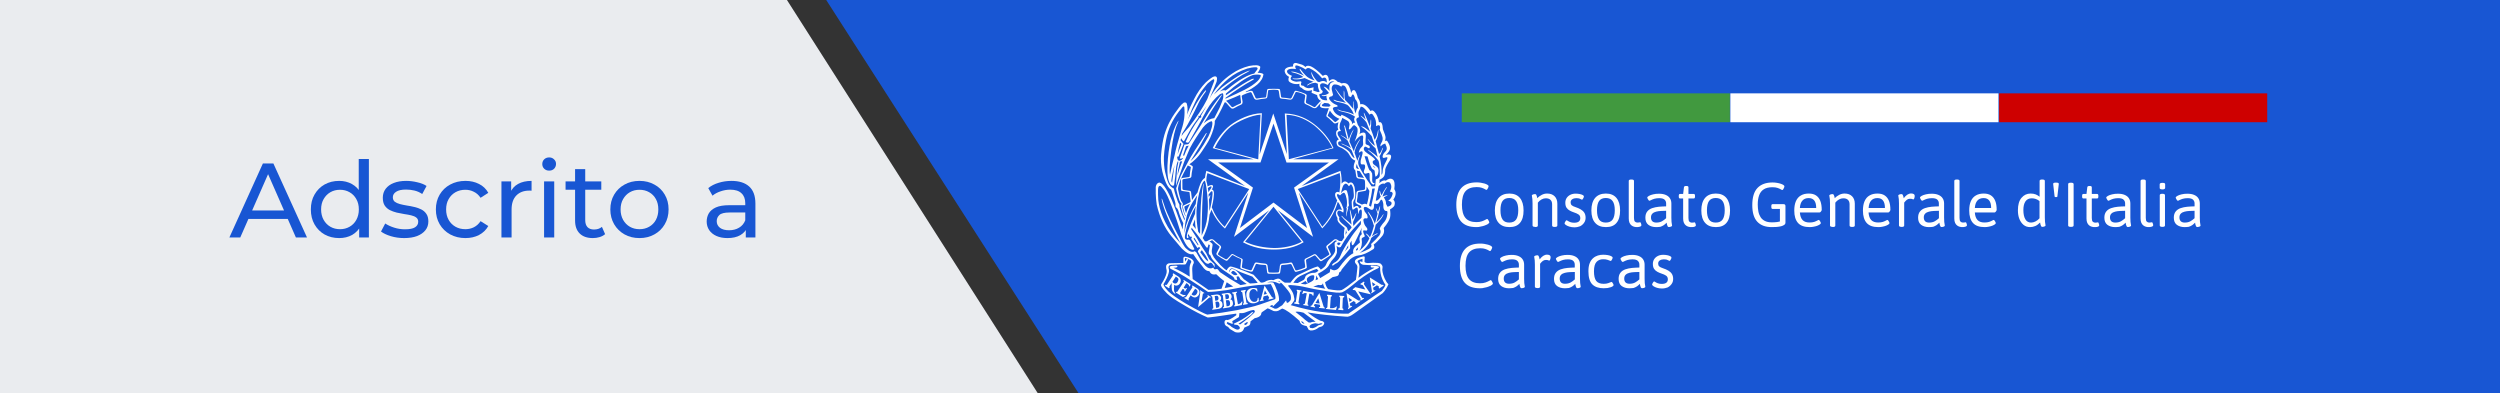 <svg xmlns="http://www.w3.org/2000/svg" id="uuid-e8ad1b1c-95ef-4cd3-8f49-26d4943dace3" data-name="uuid-8f344011-ac4c-4c56-9266-18fdd31d9485" viewBox="0 0 425.683 67"><rect x="0" y="0" width="425.683" height="67" fill="#333333" stroke="none"/><defs><style>      .uuid-d751a67c-cf0c-4883-b3db-f109415baf24 {        fill: #eaecef;      }      .uuid-91e3a903-7073-4466-814d-2a3ad5e7d10d {        fill: #fff;      }      .uuid-6c2fcf2c-348e-47c3-819f-9a8143a28a14 {        fill: #ce0000;      }      .uuid-61072129-d7ca-45db-be5d-67bbc7500905 {        fill: #41993f;      }      .uuid-204a546f-a7d7-41e3-a853-e8cee833e604 {        fill: #1856d3;      }    </style></defs><polygon class="uuid-d751a67c-cf0c-4883-b3db-f109415baf24" points="176.73 66.994 134 .005 134.582 0 0 0 0 67 179 67 179 66.996 176.73 66.994"></polygon><polygon class="uuid-204a546f-a7d7-41e3-a853-e8cee833e604" points="183.683 0 140.683 0 183.683 67 425.683 67 425.683 0 183.683 0"></polygon><g><path class="uuid-204a546f-a7d7-41e3-a853-e8cee833e604" d="m126.988,40.43v-2.016l-.09-.378v-3.438c0-.732-.216-1.296-.648-1.692-.42-.408-1.056-.612-1.908-.612-.564,0-1.116.096-1.656.288-.54.18-.996.426-1.368.738l-.72-1.296c.492-.396,1.08-.696,1.764-.9.696-.216,1.422-.324,2.178-.324,1.308,0,2.316.318,3.024.954.708.636,1.062,1.608,1.062,2.916v5.76h-1.638Zm-3.132.108c-.708,0-1.332-.12-1.872-.36-.528-.24-.936-.57-1.224-.99-.288-.432-.432-.918-.432-1.458,0-.516.12-.984.36-1.404.252-.42.654-.756,1.206-1.008.564-.252,1.32-.378,2.268-.378h3.024v1.242h-2.952c-.864,0-1.446.144-1.746.432-.3.288-.45.636-.45,1.044,0,.468.186.846.558,1.134.372.276.888.414,1.548.414.648,0,1.212-.144,1.692-.432.492-.288.846-.708,1.062-1.26l.342,1.188c-.228.564-.63,1.014-1.206,1.35-.576.324-1.302.486-2.178.486Z"></path><path class="uuid-204a546f-a7d7-41e3-a853-e8cee833e604" d="m108.892,40.538c-.96,0-1.812-.21-2.556-.63-.744-.42-1.332-.996-1.764-1.728-.432-.744-.648-1.584-.648-2.52,0-.948.216-1.788.648-2.52.432-.732,1.02-1.302,1.764-1.71.744-.42,1.596-.63,2.556-.63.948,0,1.794.21,2.538.63.756.408,1.344.978,1.764,1.71.432.72.648,1.56.648,2.52,0,.948-.216,1.788-.648,2.52-.42.732-1.008,1.308-1.764,1.728-.744.42-1.59.63-2.538.63Zm0-1.512c.612,0,1.158-.138,1.638-.414.492-.276.876-.666,1.152-1.17.276-.516.414-1.11.414-1.782,0-.684-.138-1.272-.414-1.764-.276-.504-.66-.894-1.152-1.17-.48-.276-1.026-.414-1.638-.414-.612,0-1.158.138-1.638.414s-.864.666-1.152,1.17c-.288.492-.432,1.08-.432,1.764,0,.672.144,1.266.432,1.782.288.504.672.894,1.152,1.17.48.276,1.026.414,1.638.414Z"></path><path class="uuid-204a546f-a7d7-41e3-a853-e8cee833e604" d="m100.945,40.538c-.96,0-1.704-.258-2.232-.774s-.792-1.254-.792-2.214v-8.748h1.728v8.676c0,.516.126.912.378,1.188.264.276.636.414,1.116.414.54,0,.99-.15,1.35-.45l.54,1.242c-.264.228-.582.396-.954.504-.36.108-.738.162-1.134.162h0Zm-4.644-8.226v-1.422h6.084v1.422h-6.084Z"></path><path class="uuid-204a546f-a7d7-41e3-a853-e8cee833e604" d="m92.642,40.43v-9.54h1.728v9.54h-1.728Zm.864-11.376c-.336,0-.618-.108-.846-.324-.216-.216-.324-.48-.324-.792,0-.324.108-.594.324-.81.228-.216.51-.324.846-.324s.612.108.828.324c.228.204.342.462.342.774,0,.324-.108.6-.324.828-.216.216-.498.324-.846.324Z"></path><path class="uuid-204a546f-a7d7-41e3-a853-e8cee833e604" d="m85.382,40.43v-9.54h1.656v2.592l-.162-.648c.264-.66.708-1.164,1.332-1.512s1.392-.522,2.304-.522v1.674c-.072-.012-.144-.018-.216-.018h-.18c-.924,0-1.656.276-2.196.828s-.81,1.35-.81,2.394v4.752h-1.728 0Z"></path><path class="uuid-204a546f-a7d7-41e3-a853-e8cee833e604" d="m79.257,40.538c-.972,0-1.842-.21-2.61-.63-.756-.42-1.35-.996-1.782-1.728-.432-.732-.648-1.572-.648-2.52s.216-1.788.648-2.52c.432-.732,1.026-1.302,1.782-1.71.768-.42,1.638-.63,2.61-.63.864,0,1.632.174,2.304.522.684.336,1.212.84,1.584,1.512l-1.314.846c-.312-.468-.696-.81-1.152-1.026-.444-.228-.924-.342-1.44-.342-.624,0-1.182.138-1.674.414-.492.276-.882.666-1.17,1.17-.288.492-.432,1.08-.432,1.764s.144,1.278.432,1.782c.288.504.678.894,1.17,1.17.492.276,1.05.414,1.674.414.516,0,.996-.108,1.44-.324.456-.228.84-.576,1.152-1.044l1.314.828c-.372.66-.9,1.17-1.584,1.53-.672.348-1.44.522-2.304.522Z"></path><path class="uuid-204a546f-a7d7-41e3-a853-e8cee833e604" d="m68.817,40.538c-.792,0-1.548-.108-2.268-.324-.708-.216-1.266-.48-1.674-.792l.72-1.368c.408.276.912.51,1.512.702s1.212.288,1.836.288c.804,0,1.38-.114,1.728-.342.36-.228.54-.546.54-.954,0-.3-.108-.534-.324-.702s-.504-.294-.864-.378c-.348-.084-.738-.156-1.17-.216-.432-.072-.864-.156-1.296-.252-.432-.108-.828-.252-1.188-.432-.36-.192-.648-.45-.864-.774-.216-.336-.324-.78-.324-1.332,0-.576.162-1.08.486-1.512s.78-.762,1.368-.99c.6-.24,1.308-.36,2.124-.36.624,0,1.254.078,1.89.234.648.144,1.176.354,1.584.63l-.738,1.368c-.432-.288-.882-.486-1.35-.594-.468-.108-.936-.162-1.404-.162-.756,0-1.32.126-1.692.378-.372.24-.558.552-.558.936,0,.324.108.576.324.756.228.168.516.3.864.396.36.096.756.18,1.188.252.432.06.864.144,1.296.252.432.096.822.234,1.17.414.36.18.648.432.864.756.228.324.342.756.342,1.296,0,.576-.168,1.074-.504,1.494s-.81.75-1.422.99c-.612.228-1.344.342-2.196.342Z"></path><path class="uuid-204a546f-a7d7-41e3-a853-e8cee833e604" d="m57.754,40.538c-.924,0-1.752-.204-2.484-.612-.72-.408-1.29-.978-1.71-1.71s-.63-1.584-.63-2.556.21-1.818.63-2.538c.42-.732.99-1.302,1.71-1.71.732-.408,1.56-.612,2.484-.612.804,0,1.53.18,2.178.54.648.36,1.164.9,1.548,1.62.396.72.594,1.62.594,2.7s-.192,1.98-.576,2.7c-.372.72-.882,1.266-1.53,1.638-.648.36-1.386.54-2.214.54Zm.144-1.512c.6,0,1.14-.138,1.62-.414.492-.276.876-.666,1.152-1.17.288-.516.432-1.11.432-1.782,0-.684-.144-1.272-.432-1.764-.276-.504-.66-.894-1.152-1.17-.48-.276-1.02-.414-1.62-.414-.612,0-1.158.138-1.638.414s-.864.666-1.152,1.17c-.288.492-.432,1.08-.432,1.764,0,.672.144,1.266.432,1.782.288.504.672.894,1.152,1.17.48.276,1.026.414,1.638.414Zm3.258,1.404v-2.574l.108-2.214-.18-2.214v-6.354h1.728v13.356s-1.656,0-1.656,0Z"></path><path class="uuid-204a546f-a7d7-41e3-a853-e8cee833e604" d="m39.06,40.43l5.706-12.6h1.782l5.724,12.6h-1.89l-5.094-11.592h.72l-5.094,11.592h-1.854Zm2.43-3.15l.486-1.44h7.092l.522,1.44s-8.1,0-8.1,0Z"></path></g><g><path class="uuid-91e3a903-7073-4466-814d-2a3ad5e7d10d" d="m220.591,10.719c-.331.01-.461.211-.421.602-.582.03-.983.14-1.203.311s-.281.411-.17.712c.1.311.351.561.712.752-.1.12-.14.291-.12.541s.281.441.782.602c.371.1.732.11,1.093.03-.08.371.05.602.391.712.471.481,1.053.602,1.744.361l-.07.461.942.391c.03.451.241.772.632.973l-.05.1c-.05,0-.09.02-.12.05l-.772.872c-.07.07-.14.07-.221.03-.451-.261-.862-.461-1.213-.602-.1-.05-.16-.13-.17-.241l.14-1.113c0-.12-.05-.201-.17-.261-.521-.241-1.053-.421-1.574-.531-.16-.05-.281,0-.341.14l-.501,1.053c-.05.1-.13.14-.241.12-.421-.08-.882-.14-1.364-.17-.1,0-.15-.05-.17-.14l-.17-1.113c-.01-.14-.11-.221-.261-.221-.561-.03-1.133-.03-1.704,0-.13,0-.211.06-.241.19l-.17,1.133c-.01.1-.07.14-.17.14-.481.03-.942.09-1.364.17-.07.03-.15.01-.241-.07l-.511-1.123c-.07-.1-.18-.14-.341-.12-.18.01-.451.1-.832.241v-.1c.682-.291,1.323-.692,1.945-1.193.642-.561.993-1.153,1.053-1.775-.12-.14-.441-.231-.993-.241.291-.331.451-.672.461-1.023-.211-.291-.842-.341-1.895-.14-1.103.281-2.065.712-2.887,1.293-.842.541-1.604,1.193-2.276,1.955-.672.772-1.213,1.564-1.624,2.396l.481-1.113c.241-.541.501-1.153.772-1.875.08-.341.09-.582.01-.732-.07-.14-.231-.19-.481-.12-.261.07-.732.411-1.404,1.023-.752.762-1.404,1.704-1.975,2.827-.582,1.113-.973,2.005-1.183,2.647.12-.732.1-1.353-.05-1.875-.08-.211-.261-.261-.531-.17-.261.18-.521.441-.782.802-.261.351-.511.702-.752,1.033s-.531.802-.862,1.424-.622,1.343-.882,2.196c-.251.842-.441,1.955-.571,3.359-.08.892-.01,1.855.201,2.867.261,1.023.521,1.775.772,2.256.261.481.501.772.732.852.14.351.341.952.582,1.775.13.391.19.682.17.882-.01.201.03.351.16.431.12.08.221.241.311.481.211.772.501,1.494.852,2.166-.07.351-.1.712-.1,1.073-.772-2.256-1.404-3.95-1.895-5.103-.942-2.085-1.684-3.048-2.216-2.867-.261.1-.421.331-.481.712-.01.14-.01.521,0,1.123s.07,1.233.17,1.895c.481,2.156,1.323,3.95,2.506,5.394l1.775,2.095c.351.351.702.622,1.023.792.331.17.622.221.902.14.411.642.922,1.323,1.534,2.045.391.602.792.882,1.213.852.18.391.441.581.802.581l.371-.05c.501.481.952.872,1.364,1.163l-.461,1.313c-.812.12-1.554.18-2.236.19-.632-.451-1.524-1.073-2.677-1.845l-.07-1.464c-.03-.501.05-.922.261-1.263.05-.271-.1-.521-.461-.752-.541-.261-.922-.361-1.143-.311-.1.03-.15.12-.17.261v.792l-2.316.05c-.211,0-.391.08-.521.241-.14.16-.14.481-.01.973.01.18.01.331-.02.461-.12.521-.411,1.153-.902,1.895-.07.12-.03.291.09.511s.431.581.912,1.073c.211.211.531.471.962.782s1.183.772,2.276,1.404c1.283.762,2.506,1.394,3.669,1.895.241.01,1.865-.201,4.862-.662l.02.261c-.862.642-1.404.922-1.654.802-.341.03-.441.291-.311.752.1.211.281.351.541.431l.311.361.902.541c.341.1.672.1.973,0,.291-.12.491-.371.582-.752l.802-.361c.18-.12.261-.351.261-.712l.712-.541c.551-.1.912-.291,1.073-.581.03-.261.1-.421.221-.481l.852-.581c.03-.08.381.05,1.053.411.331.08.602.06.852-.05l.632-.361c.561.13,1.564.832,2.988,2.115-.01.14.07.321.261.511.12.14.421.261.922.361l.341.632.341.12c.501.01.973-.16,1.404-.541l.541-.17c.271-.211.391-.421.361-.632l-.221-.221-.461-.12c-.582-.281-1.173-.642-1.775-1.113l-.391-.291c1.765.311,3.96.551,6.587.732.331.07.762-.1,1.303-.501.541-.391,2.186-1.564,4.923-3.509.411-.431.732-.942.973-1.514-.241-.221-.451-.551-.642-.973-.18-.421-.311-.782-.351-1.073-.07-.281-.07-.521-.02-.742s-.02-.421-.221-.622c-.08-.12-.271-.19-.561-.221-.521-.05-1.103-.04-1.744.03-.311-.03-.491-.1-.541-.221l.03-.581c.05-.261-.02-.371-.221-.341-.712.18-1.143.361-1.293.541-.211.221-.201.471.02.732.18.16.261.351.261.561-.1,1.073-.18,1.785-.261,2.166-1.183.942-1.985,1.514-2.406,1.724-.341.12-1.103.07-2.286-.14-.261-.221-.441-.622-.561-1.173.411-.241.832-.541,1.293-.882.311-.05.561-.11.772-.18.211-.07.321-.271.321-.592.211-.08.361-.261.461-.541l1.414-1.704c.451-.391.942-.622,1.484-.682.642-.05,1.494-.411,2.526-1.093.16-.18.16-.431,0-.752.311-.18.812-.682,1.514-1.514.271-.391.341-.812.201-1.293.642-.772,1.003-1.394,1.093-1.845.07-.411.06-.842-.02-1.313.311-.201.521-.361.642-.501.12-.14.18-.331.18-.571s-.09-.451-.261-.602c.471-.672.531-1.263.17-1.795.13-.882.04-1.434-.261-1.654-.331-.221-.722-.15-1.193.221-.281-.14-.642-.01-1.113.411.08-.211.09-.401.03-.561.421-.201.692-.411.812-.642.12-.241.18-.602.18-1.113.05-.311.331-.862.852-1.654.351-.792.1-1.073-.752-.832.471-.421.712-.792.712-1.093.03-.291-.09-.672-.371-1.113-.12-.261-.291-.311-.511-.14.08-.16.12-.351.13-.582.01-.221-.14-.712-.451-1.434-.05-.962-.271-1.353-.682-1.193-.07-.501-.221-.983-.481-1.434-.391-.582-.702-.742-.922-.461-.632-.942-1.223-1.323-1.775-1.173-.01-.411-.16-.772-.411-1.093-.14-.622-.321-1.043-.531-1.283-.291-.12-.501.05-.602.481-.05-.351-.16-.732-.341-1.123s-.461-.592-.852-.602c-.14-.01-.291.01-.411.07-.261-.16-.481-.241-.662-.241-.551-.582-1.053-.632-1.514-.14l-.07-.511c-.16-.602-.481-.732-.973-.391-.792-.822-1.474-1.374-2.045-1.634-.471-.16-.782-.12-.922.12-.241-.241-.501-.401-.772-.461-.281-.07-.531-.14-.772-.221-.09-.01-.11-.01-.14-.01h0l0-0Zm.13.421c.18-.01.561.13,1.133.411l.481.291c.13-.241.351-.311.652-.221.371.18.722.391,1.053.642.331.251.692.612,1.093,1.083.341-.221.582-.18.732.14l.07.582c-.351-.341-.792-.371-1.313-.07l-.341-.14c-.471-.561-.752-1.003-.852-1.293-.1-.371-.14-.401-.14-.1.01.331.211.732.582,1.243-.712-.221-1.243-.521-1.564-.882-.331-.351-.592-.652-.772-.902-.18-.291-.251-.291-.221,0,.201.351.461.692.802.993-.261-.12-.501-.221-.732-.341-.561-.241-1.033-.371-1.404-.391-.18,0-.19.03-.03.1.632.16,1.093.311,1.374.451.291.14.481.261.571.371-.451.201-.922.291-1.414.261-.311-.01-.451-.01-.411.02.03.03.13.07.291.1.582.07,1.173,0,1.775-.201.431.221.942.441,1.534.652-.351.08-.712.241-1.053.491-.13.16-.06.17.201.02.261-.201.642-.311,1.173-.361l.411.17c-.03.431.07.882.311,1.333l-.261.1-.832-.261.05-.561-.461.1c-.431.14-.882.02-1.313-.391-.291.05-.411-.07-.371-.341.12-.241.08-.371-.1-.391l-.712.07c-.451-.07-.752-.201-.902-.391-.1-.16-.03-.361.19-.602-.431-.18-.712-.371-.812-.582s-.04-.381.201-.511c.241-.13.672-.16,1.303-.07-.14-.18-.18-.371-.12-.561.02-.02.06-.06.15-.06h0l0.0 0Zm-6.968.311h.17c.211.05.261.17.17.361l-.531.712c-.471.07-1.113.331-1.935.802s-1.694,1.093-2.637,1.875l-.341.221c-.18-.13-.501-.07-.973.17,1.504-1.263,2.797-2.216,3.9-2.857.712-.351,1.133-.602,1.243-.752-.351.1-.862.321-1.514.672-.642.351-1.724,1.073-3.208,2.176l-1.434,1.283c.812-1.103,1.654-2.015,2.537-2.737.882-.732,1.935-1.303,3.168-1.704.521-.14.983-.221,1.384-.221h0Zm.321,1.243c.231,0,.431.03.602.1,0,.311-.18.642-.561,1.023-.561.521-1.273,1.003-2.125,1.434-.852.431-1.955.952-3.319,1.554v-.14c1.654-1.233,3.188-2.236,4.602-3.018.371-.221.341-.291-.1-.201-.481.241-1.023.541-1.604.902-.973.632-1.915,1.263-2.847,1.875l.02-.291c1.845-1.634,3.359-2.677,4.542-3.148.301-.06.561-.09.792-.09h0Zm-7.419.792h.02c.08.07.1.17.07.321l-1.183,3.068c-.772,1.514-1.805,3.078-3.068,4.722-.541.582-.862.952-.993,1.113s-.241.321-.321.461l.1-.411.461-.732c.642-1.053,1.424-2.547,2.336-4.482.271-.561.682-1.213,1.213-1.915.16-.371.07-.361-.261.03-.792.983-1.714,2.547-2.767,4.692l.461-1.173c.08-.261.341-.842.772-1.765.431-.922.872-1.644,1.293-2.176.421-.541.712-.882.872-1.053.541-.461.882-.692.993-.702h-0Zm20.172.361c.12-.01.261.03.391.1-.471,0-.752.201-.832.602-.05.261-.05.582,0,.942-.16-.221-.361-.421-.582-.582-.431-.221-.521-.201-.241.07.271.281.521.561.732.852-.351.291-.752.421-1.173.391-.14.07-.12.11.07.12.201.05.421.03.682-.05-.03.261.01.521.12.782-.221.03-.501,0-.802-.1-.351-.201-.541-.501-.561-.922l.441-.17c.201-.221.201-.391.01-.511-.18-.12-.291-.411-.311-.902.18-.391.622-.391,1.313,0,.241-.391.471-.602.742-.622h0Zm.441.531c.381-.01.762.12,1.133.401.01-.221.16-.291.451-.201s.541.692.792,1.815l.391.14c.13-.311.241-.461.321-.461.13,0,.261.261.391.802.331.291.481.772.461,1.434-.211.281-.331.622-.341,1.023l-.201-.431c-.12-.481-.16-1.003-.14-1.534-.01-.221-.04-.221-.07,0-.05.471-.05.872-.02,1.193-.431-.561-.912-1.073-1.414-1.534-.1-.351-.13-.762-.1-1.213-.05-.391-.09-.481-.12-.261-.03.481-.01.942.05,1.364-.371-.371-.812-.922-1.313-1.634-.13-.221-.19-.271-.17-.14.311.582.632,1.073.973,1.454.341.391.622.702.832.922-.421-.13-.792-.221-1.093-.261-.311-.04-.592-.12-.852-.251-.241-.05-.231.01.03.17.14.1.441.18.882.261.451.08.862.221,1.253.411.211.13.491.461.852,1.003l.291.652c-.451-.241-.962-.411-1.514-.511s-.882-.18-.973-.261c-.421-.18-.471-.16-.14.05.1.1.441.201,1.033.331.592.12,1.163.351,1.714.692l.05.14c-.12.13-.16.311-.12.541l.17.481c-.14-.18-.351-.1-.602.241.1-.211.07-.401-.07-.582-.221-.341-.772-.712-1.654-1.093l-.14.261c-.712-.221-1.163-.652-1.343-1.263-.01-.201.16-.311.511-.331.351-.03.411-.13.17-.311-.471-.16-.862-.431-1.173-.832-.211-.271-.211-.471,0-.582l.361-.1.17-.221-.221-.852c-.07-.431.05-.752.361-.922h.14-0Zm-10.577.902c.281-.01.561.01.852.04.11-.01.15.08.201.201l.13.862c.03.201.04.411.401.421s.942.09,1.243.15c.311.07.521-.06.622-.281,0,0,.301-.612.441-.922.03-.07.1-.11.16-.1.561.1.922.221,1.404.481.07.03.11.12.09.251l-.14.942c-.03.221.08.371.311.451.411.16.672.311.942.471.261.15.592.301.882,0l.772-.822h.05l-.17.201c-.07.09-.12.241-.12.441-.01.13.241.291.451.321.411.07.672.04,1.053.03l-.301.892-.09.241c-.03.14-.1.281.14.411l.291.221.431.411.241.221c.15.15.241.381.932-.01-.06.211-.11.421-.13.642-.03.241,0,.421.1.632-.211.1-.331.231-.371.411-.04.221-.01.421.07.632.09.231.261.421.391.632-.18.05-.231.1-.321.221-.1.14-.08.451-.01.642.14.421.561.431.892.622.421.261.832.521,1.113.932.15.221.261.451.421.672.07.1.271.281.371.341.12.07.341.17.341.17-.07.15-.12.291-.19.521-.06.201-.07.261-.08.481-.01.14,0,.261.05.391.03.09.221.271.221.271.05.331.12.702.15,1.013.01.13.19.351.371.371.261.03.411.05.882.13.11.02.221.13.241.371.04.351.01.772.01,1.113,0,.16-.01.281-.201.311l-.832.14c-.251.03-.401.16-.431.311-.03.461-.1.922-.18,1.384-.03.19-.01.411.241.551.211.12.251.15.742.351-.03.11-.02.221.01.331-.18-.07-.291.03-.361.13-.06-.221-.1-.371-.241-.431-.16-.07-.331-.01-.401.03-.11.06-.291.221-.291.221-.03-.201-.05-.411-.07-.622-.01-.14-.03-.251.1-.582.03-.07.12-.16.16-.281.16-.481.09-.862.06-1.333-.01-.201-.03-.351-.07-.531-.02-.14-.05-.281-.12-.411-.03-.08-.07-.18-.12-.251-.07-.1-.16-.211-.281-.251-.19-.06-.381.01-.521.15-.431-.371-.531-.351-.692-.331-.201.03-.351.201-.501.361.03-.331.01-.622-.01-.983s-.08-.732-.18-1.183l-6.607,2.577,6.276-4.552h-7.74l6.888-1.895c-.652-1.584-1.975-3.068-3.188-4.01s-2.807-1.815-5.103-1.895l.351,6.938-2.316-6.938-2.316,6.978.371-7.028c-1.955.05-4.07,1.053-5.364,2.045-1.303,1.003-2.496,2.697-2.998,3.91l6.988,1.895h-7.79l6.296,4.562-6.587-2.597c-.12.471-.18.772-.231,1.193-.702.431-.952,1.384-1.263,2.486-.361.451-.652.862-.942,1.303-.07-.441-.12-.882-.16-1.323-.01-.13-.08-.221-.241-.251l-1.013-.15c-.221-.01-.221-.211-.221-.361-.01-.411-.01-.882-.01-1.303,0-.08.07-.16.18-.18.281-.07.742-.1,1.043-.18.221-.05.261-.13.311-.241.02-.431.09-.852.18-1.263,0,0,.15-.431-.01-.551-.211-.17-.521-.291-.521-.291.351-.241.622-.451,1.013-.832.401-.391.792-.832,1.213-1.484.411-.652,1.003-1.464,1.353-2.256.351-.782.832-2.105.752-2.807.221-.371.291-.451.592-.962.301-.521.792-1.534,1.093-2.196h.201l.712.802c.331.371.521.301.832.11.341-.201.672-.371,1.013-.511.14-.06.341-.18.291-.551l-.14-.852c-.01-.12.03-.18.17-.251.351-.18.983-.411,1.253-.481.12-.03.221.04.261.12l.401.862c.11.241.311.351.642.281.341-.07.702-.14,1.163-.17.451-.03.441-.19.481-.421l.12-.872c-.01-.1.07-.211.251-.18.18-.02.351-.04.521-.04h0v-0Zm-8.542.612c.03,0,.07,0,.09.01.07.16.08.381.05.672-.03.291-.241.882-.632,1.785l-.902,1.755c-.632.08-1.233.371-1.795.882.291-.501.642-1.073,1.063-1.724.411-.642,1.053-1.624,1.935-2.917.14-.241.15-.311.01-.18-.14.12-.501.582-1.103,1.394s-1.404,2.065-2.406,3.77c-.281.421-.962,1.464-2.045,3.138-.08.08-.331.13-.732.14l-.802,2.356c.07.1.261.06.602-.1-.16.311-.411.481-.732.511l-.201-.15-.1-.361.02-.221.201.02.852-2.166-.511-.632.12-.361c.16.341.311.521.461.561.221-.431.561-1.033.983-1.785s.942-1.514,1.524-2.296l-.03-.19c0-.12.06-.12.17-.03l1.233-1.765-.993,1.724c.16.18.09.301-.221.361-1.033,1.384-1.835,2.747-2.386,4.111l.241.07c.14.07.291,0,.411-.201l1.484-2.627,1.414-2.627c.672-1.183,1.434-2.105,2.286-2.767.19-.09.341-.15.441-.16h-0Zm3.028.251v.07l.14,1.173c.01.12-.02.19-.12.241-.411.16-.812.371-1.243.602-.08.03-.16.03-.221-.02l-.752-.852-.221-.19.241-.1c.822-.321,1.544-.632,2.176-.922h-0Zm14.347,1.384l.662.07.411.341c-.12.03-.201.1-.241.221-.902.01-1.323-.05-1.263-.201-.06-.09.09-.231.431-.431Zm-23.992.602c.05-.01.09.02.12.08.07.642.06,1.283-.01,1.885s-.231,1.283-.481,2.025c-.632,2.105-1.013,3.529-1.143,4.261-.241.862-.511,1.975-.802,3.359-.13-.672-.05-2.065.231-4.201.291-2.125.642-3.649,1.083-4.562.211-.471.201-.541-.02-.221-.983,1.684-1.564,4.171-1.724,7.459-.03,1.153.03,1.975.19,2.486s.351.802.561.882c.12.07.241.06.371-.02.1-.622.16-1.113.201-1.494.03-.381.07-.822.13-1.333.05-.511.16-.942.311-1.283l.1.1c-.16.752-.241,1.263-.251,1.554s-.03.582-.06.882-.07.852-.1,1.674c.201-.672.411-1.303.632-1.895l.752-2.186.973-2.316c.541-1.033,1.283-2.216,2.236-3.549.561-.672,1.073-1.023,1.514-1.073.12.16.12.501,0,1.003s-.311,1.023-.582,1.574c-1.053,1.945-2.075,3.359-3.058,4.231l1.674-2.717.802-1.464c.311-.551.361-.742.17-.582-1.644,2.466-2.617,4.01-2.938,4.642-.331.632-.642,1.223-.942,1.775-.311.551-.511.983-.602,1.293-.1.311-.301.862-.602,1.654,0,.14.1.561.291,1.263.201.692.361,1.103.501,1.223s.15.251.03.401c-.05.13-.01.371.1.732.08.391.261.922.561,1.604l-.07.241c-.311-.682-.582-1.434-.832-2.236,0-.331-.03-.521-.11-.602-.07-.08-.14-.231-.221-.451s-.18-.541-.331-.973c-.14-.431-.251-.812-.311-1.153-.431-.201-.752-.521-.942-.983-.201-.461-.371-1.073-.541-1.815-.17-.752-.241-1.644-.211-2.677.08-1.233.261-2.426.541-3.599.411-1.624,1.233-3.168,2.486-4.622.1-.17.231-.271.321-.281h0l-0-0Zm30.208.04c.07-.01.17.01.291.07.241.12.632.541,1.173,1.293.261-.291.511-.19.752.311.291.451.411,1.003.341,1.634.602-.331.812-.11.632.652.261.541.421.952.481,1.253.05.301.01.582-.14.832-.16.261-.231.451-.221.592s.07.14.17-.01c.1-.14.321-.261.642-.361.211.451.301.752.261.902,0,.18-.11.371-.331.582-.221.211-.351.461-.371.752,0,.14.07.221.221.221l.431-.12c.221-.03.231.15.02.541-.221.421-.391.772-.501,1.073-.1.291-.16.521-.16.712-.01.371-.08.592-.201.662.03-.471.02-.962-.03-1.474-.05-.511-.16-1.083-.311-1.714.13-.12.311-.501.541-1.143.12-.331.09-.371-.07-.12-.18.481-.361.792-.541.902-.18-.602-.371-1.323-.582-2.186.241-.411.391-.922.461-1.534.01-.521-.01-.561-.1-.12-.1.622-.281,1.093-.541,1.434-.211-.682-.431-1.323-.682-1.915.08-.341.12-.742.1-1.193-.01-.451-.05-.471-.12-.05,0,.341-.04.632-.12.872l-.541-1.364-.341-.782c-.12-.261-.15-.261-.12,0l.311,1.023c-.241-.271-.471-.481-.682-.602-.211-.13-.251-.12-.12.03.351.311.662.642.922.993.211.521.421,1.053.632,1.604-.622-.521-1.053-.812-1.293-.872-.311-.12-.311-.06,0,.17.431.281.962.762,1.554,1.454.201.561.381,1.113.561,1.654-.311-.18-.682-.531-1.113-1.073-.201-.201-.201-.16-.02.1.351.541.772,1.003,1.243,1.414l.361,1.484c-.371-.371-.862-.752-1.454-1.143-.261-.16-.281-.13-.05.1.521.371,1.063.922,1.634,1.654.16.451.231,1.283.221,2.506-.01.311-.241.541-.682.682l-.1,1.173-.602.02c-.331-.451-.571-.812-.742-1.063s-.411-.632-.732-1.153c-.311-.521-.551-.942-.692-1.263-.14-.331-.17-.662-.07-1.003s.18-.602.241-.772c.07-.18.05-.211-.03-.1-.201.341-.331.672-.411.993l-.481-1.384c.05-.551.341-1.263.882-2.115.16-.291.14-.311-.05-.07-.481.642-.802,1.303-.942,1.975l-.752-1.674c-.01-.311.18-.892.582-1.755.211-.451.16-.431-.14.05-.261.481-.441.942-.561,1.364-.221-.922-.451-1.704-.662-2.356l-.17-.05.1.261c.13.812.311,1.514.541,2.115-.311-.271-.652-.501-1.053-.682-.211-.12-.211-.09,0,.07.471.281.822.551,1.073.832.201.451.371.862.541,1.243-.291-.211-.782-.451-1.484-.732-.261-.05-.261-.02,0,.1.882.351,1.414.712,1.624,1.053l.481,1.283c-.18,0-.411-.261-.712-.802-.241-.451-.852-.892-1.825-1.313-.201-.08-.291-.251-.261-.511.03-.18.221-.251.561-.221-.1-.271-.211-.501-.341-.662l-.201-.291c-.261-.541-.1-.802.461-.802-.211-.331-.291-.582-.221-.752-.01-.311.05-.602.221-.902.1-.201.17-.391.221-.582.311.18.592.331.832.451.251.12.381.351.401.672l-.12.752c.05.14.18.1.391-.14.211-.291.381-.461.511-.511.18.08.351.221.511.431.16.311.1.882-.17,1.704l-.261.682c.551-.732,1.003-1.073,1.343-1.053.12.08.15.241.11.501-.04.251-.04.521,0,.792.04.281-.05.511-.281.712s-.381.511-.461.942c.521-.391.732-.321.632.221l-.291,1.053c-.08.501,0,.742.241.712s.391,0,.451.1c.05.1.07.261.03.511-.14.341-.211.561-.201.672.01.1.06.201.14.261.07.07.231.05.481-.05s.361-.03.361.221.01.501.01.732c.01.241.09.461.231.692.12.16.261.271.431.321l.221-.261c-.331.01-.481-.201-.451-.632s.02-.772-.01-1.023c-.13-.311-.261-.481-.391-.511s-.431-.842-.902-2.426l.511.03c.371,1.364.672,2.095.902,2.196s.331.221.321.361.03.431.12.892c.291-.08.461-.351.511-.802.08-.421-.04-.752-.361-.973-.341-.201-.541-.371-.582-.541-.1-.271.01-.441.321-.511.18-.1-.251-.491-1.293-1.173-.541-.371-.692-.712-.481-1.003.08-.14.231-.14.451.01.221.16.361.19.431.11.12-.221.03-.381-.261-.481-.291-.09-.431-.19-.411-.311-.01-.501-.01-.842.03-1.023.03-.18.01-.391-.05-.632-.18-.261-.521-.241-1.023.05.12-.271.14-.541.09-.802s-.18-.511-.371-.752l-.241-.752c-.07-.261.08-.431.441-.541-.12-.501-.12-.862,0-1.073.12-.221.19-.411.241-.561-.01-.11.04-.15.1-.15h-0Zm-5.294.652c.07.14.241.371.521.682.291.311.652.551,1.103.732l-.602.511c-.1.05-.18.03-.261-.05-.291-.311-.642-.602-1.053-.902-.08-.03-.1-.1-.05-.201l.341-.772-0.0 0Zm-11.81.702l-.391,7.61-7.399-1.965c.471-1.073,1.724-2.867,2.817-3.669,1.083-.792,3.329-1.875,4.973-1.975h0Zm4.421.02c2.005.07,3.609.962,4.772,1.855,1.303,1.093,2.406,2.406,3.028,3.76l-7.399,1.955-.401-7.569h0Zm-2.216,1.494l2.216,6.637h7.229l-5.945,4.271,2.216,6.878-5.715-4.331-5.715,4.331,2.216-6.878-5.935-4.281h7.219l2.216-6.627h0Zm-15.881,3.248l.201.241-.652,1.755c.11-.732.261-1.384.451-1.995h0Zm1.444.511c-.341.632-.602,1.193-.772,1.704l-.201-.02.511-1.574s.461-.11.461-.11Zm-1.103,2.657l-.481,1.313-.341,1.143.12-.973.17-.712.15-.712s.381-.06.381-.06Zm29.716.461c.07.311.19.602.391.882-.08,0-.17-.02-.281-.06-.1-.04-.18-.11-.211-.201-.03-.09,0-.301.1-.622h-0Zm-31.03.17c-.16,1.303-.301,2.306-.411,3.038l-.1-.201c-.09-.14.08-1.093.511-2.837h0Zm2.266.09l.431.201c.1.05.12.13.07.241-.1.431-.15.892-.17,1.364,0,.1-.05.16-.14.17l-1.153.16c-.13.03-.201.12-.201.241-.03.561-.03,1.133,0,1.704,0,.16.07.251.221.261l1.113.17c.1.01.14.07.14.17.03.481.09.942.17,1.364.01.12-.02.19-.12.241l-1.053.511c-.14.05-.201.16-.14.341.12.521.261,1.003.461,1.434l-.02.1c-.14-.221-.291-.561-.411-.983-.13-.431-.17-.712-.12-.862.13-.221.09-.431-.12-.632-.16-.16-.371-.892-.632-2.196.01-.341.16-.852.411-1.534.291-.662.692-1.494,1.263-2.466h0l0-0Zm31.561.03l.391.391c-.261-.08-.391-.211-.391-.391Zm-2.767.852l.481.09c.241.411.451.732.732,1.153l-.942-.14c-.09-.01-.13-.1-.14-.201-.05-.211-.11-.812-.13-.902h-0Zm-2.928.411c.09.541.12.962.11,1.464-.01.622-.07,1.223-.16,1.835-.241-.12-.451-.15-.642.06-.07.07-.12.201-.1.411l.05.221c.05.16.1.301.17.411.05.09.1.18.14.261-.301.882-.622,1.704-.922,2.256-.481.872-.932,1.494-1.604,2.216l-4.181-6.417,7.138-2.717v-0Zm-22.528.01l7.118,2.717-4.181,6.417c-1.013-.922-1.734-2.125-2.196-3.309.17-.712.281-1.123.371-2.236.02-.261-.03-.511-.1-.622-.1-.17-.221-.17-.291-.12.07-.11.12-.211.17-.351.09-.211.08-.351,0-.411-.15-.1-.411-.07-.862.18-.07-.351-.11-.642-.221-.983.02-.491.07-.882.19-1.283h0Zm-.441,1.283c.18.471.321,1.343.431,2.617.12,1.273.12,2.416,0,3.439-.11,1.313-.451,2.196-.973,3.309,0-1.003.01-1.825.03-2.456.03-.632.05-1.474.07-2.516.03-1.053.1-2.236.211-3.559.07-.331.05-.401-.05-.221-.261,1.343-.411,3.068-.461,5.173l-.02,1.384-.05,1.895-.311-.361c-.221-1.133-.331-2.326-.291-3.569.05-.922.201-1.915.441-2.988.341-1.353.662-2.065.973-2.146h0Zm31.16.251c.14-.01.271.03.391.12.14.241.211.481.201.712-.01.241-.1.501-.241.792.311,0,.471.12.481.361-.13.551-.391.942-.772,1.193.351.07.551.18.571.341.03.16-.01.291-.11.401-.1.1-.291.201-.561.281l-.261-.481c.01-.391-.12-.762-.391-1.113.12-.1.291-.19.541-.291.18-.08.15-.11-.1-.07-.261.05-.461.12-.602.201h-.05c.14-.521.381-1.013.712-1.484.08-.211.03-.201-.14.02-.281.391-.521.802-.732,1.243-.1-.1-.17-.281-.221-.541-.07-.311-.12-.311-.14-.02.05.371.12.642.221.802-.351.551-.642.772-.852.652.13-.772.301-1.594.511-2.456.371-.371.692-.501.973-.371.19-.18.391-.281.571-.291h-0Zm-7.188.261h.05c.04.01.08.02.12.04.16.1.261.201.311.311.05.12.12.1.221-.06s.18-.201.241-.16c.07.05.13.14.201.291.07.14.13.301.16.461.03.16.06.451.09.882s-.03.712-.16.862c-.13.14-.201.331-.201.541.03.842.1,1.263.201,1.253s.221-.07.351-.201c.14-.12.261-.17.361-.14s.16.271.18.712c.01.431.05.481.12.13s.18-.521.361-.521.211.471.1,1.404c-.632.561-1.093,1.043-1.364,1.414-.1-.411-.1-.692-.01-.852s.17-.351.241-.551.14-.381.18-.541c.13-.391.11-.421-.07-.1-.1.201-.18.371-.251.511s-.16.291-.261.431c-.03-.261-.14-.722-.311-1.384-.14-.451-.19-.451-.12.02.13.762.221,1.494.261,2.216-.281-.291-.561-.541-.832-.752-.291-.211-.531-.431-.742-.682-.18-.12-.211-.1-.1.05.201.261.481.561.862.912.381.351.612.581.692.692.08.12.13.211.14.291-.14.201-.311.391-.511.602-.12-.07-.18-.18-.201-.331-.01-.16-.07-.261-.16-.341-.09-.07-.361-.291-.812-.672-.411-.351-.541-.682-.391-.973-.12-.14-.221-.311-.311-.511s-.07-.391.06-.571c.13-.18.431-.1.902.251.08-.271.08-.531,0-.772-.08-.241-.18-.491-.291-.732-.211-.391-.411-.722-.602-.993-.18-.371-.221-.582-.12-.632s.251.01.461.201c.411-.431.672-.561.802-.371.13.18.241.501.321.942.08.431.09.892.02,1.364l-.1.1.1.1c.03.1-.01.461-.12,1.093,0,.13.04.261.12.391-.03-.201-.04-.341-.02-.441.01-.08.07-.271.16-.571s.13-.471.13-.511-.07-.07-.201-.09c.14-.05.241-.12.281-.201s.05-.18.02-.261-.04-.351-.05-.772-.05-.742-.12-.962c-.07-.221-.12-.391-.14-.511-.01-.12-.12-.19-.291-.211-.18-.01-.431.16-.752.541.14-.692.291-1.163.451-1.404.14-.13.241-.211.341-.231h0l0-0Zm-31.631.381c.02,0,.03,0,.05.01.1,0,.321.231.672.692s.822,1.494,1.424,3.108.962,2.677,1.103,3.178.281.942.411,1.313c.14.371.311.752.501,1.143.291.581.582.983.882,1.193.391.281.672.331.852.14l-.652-1.343c-.12-.241-.291-.331-.511-.261-.371.01-.521-.201-.461-.652.03-.291.14-.792.311-1.514.351-1.193.862-2.396,1.534-3.569-.08.521-.12.962-.12,1.313-.602,1.343-1.033,2.426-1.313,3.258-.14.602-.14.892.02.882l.201-.1-.14-.341.1-.261.291.511.17-.12.14.221-.14.221,1.093,1.574.261-.221.201.221c-.331.331-.451.541-.391.632.291.541.561.962.802,1.293.481.712.882.912,1.193.602.1-.08.221-.06.371.05.14.12.311.361.481.732l-.03-.561-.902-.862-.511-1.023c-.421-.602-.722-1.063-.902-1.384s-.401-.712-.672-1.163-.602-.962-.983-1.534l.07-.261.772.942c.692.892,1.193,1.574,1.474,2.025.291.461.451.571.501.331l.14-.461.221.12-.14.942-.05.291c-.01.221.03.361.14.401.1.04.201.19.281.451.05.16.311.501.772,1.003.461.511.942.942,1.454,1.283.511.351.932.632,1.263.852s.491.431.481.642l.461.1-.12-.581.291-.07c.14.1.261.271.361.531.421.331.792.581,1.093.782l-1.073.19-1.825-1.093-1.674-1.123-.321-.411c-.1-.12-.231-.14-.401-.07-.17.07-.311-.03-.401-.291-.431.261-.882.16-1.343-.291l-.802-.973-.752-1.323-.261-.201c-.411.261-.922.08-1.554-.531-.221-.211-.712-1.053-1.454-2.506-.983-1.875-1.664-3.298-2.015-4.251-.261-.792-.431-1.303-.511-1.514s-.12-.221-.1-.01c.01.201.14.662.361,1.364.221.712.652,1.734,1.263,3.098.541,1.103,1.063,2.105,1.574,3.018-1.193-1.303-2.065-2.506-2.607-3.649-.531-1.073-.892-2.105-1.073-3.068-.08-.341-.13-.862-.14-1.564-.01-.712-.01-1.103.03-1.183.06-.221.15-.321.281-.321h0l-0-0Zm8.682.09c.15-.01.16.09.05.301l-.461.682c-.03-.271-.05-.521-.1-.712.16-.12.291-.201.441-.261.02,0,.05-.01.07-.01h0Zm26.538.01l.461.752c-.08.842-.221,1.614-.431,2.306-.211-.16-.481-.15-.832.03l-.752-.371c-.1-.05-.14-.13-.12-.241.07-.421.14-.802.16-1.293.01-.1.06-.221.16-.241l1.073-.19c.14-.03.221-.13.241-.291l.04-.461h-0Zm1.394.341c-.221,1.233-.441,2.266-.652,3.108l-.341-.201c.291-1.173.471-2.125.541-2.867.09-.02.241-.04.451-.04h0Zm-27.771.461c.11-.01.15.16.13.511-.05.732-.261,2.085-.541,2.897-.01-.892-.03-1.404-.07-1.975l.221-.602c.01-.211-.03-.221-.12-.03l-.13.221-.04-.441.361-.461c.07-.07.14-.12.19-.12h0Zm-2.476.702c-.16.672-.231,1.243-.261,1.484-.712,1.233-1.263,2.456-1.654,3.669-.1.371-.18.812-.241,1.333-.05-.672.06-1.594.331-2.787s.872-2.416,1.825-3.7l-0-0Zm31.341.742c.14-.01.251.231.341.722-.05.862.16,1.263.632,1.213.08.05.1.271.03.682-.05.411-.19.752-.401,1.053-.672.762-.942,1.213-.832,1.364.18.311.15.652-.1,1.053-.351.431-.832.922-1.414,1.464.16.331.04.602-.361.832-.471.261-.993.481-1.554.682,1.053-.792,1.704-1.644,1.945-2.547.341-.311.642-.511.902-.602.221-.14.261-.211.12-.201-.291.12-.602.291-.922.541.311-.622.531-1.283.662-1.995.632-.622,1.023-1.103,1.193-1.454.221-.341.231-.411.02-.221-.241.411-.612.832-1.113,1.293.221-.692.431-1.474.602-2.336.08-.501.05-.592-.07-.261l-.241.852c-.12-.341-.241-.602-.391-.782l.311,1.023c-.07.411-.221.983-.461,1.724-.221-.642-.521-1.233-.902-1.744-.341-.421-.391-.431-.17-.02.371.541.682,1.243.922,2.115-.201.772-.421,1.434-.682,1.945-.201-.291-.391-.491-.602-.602-.16-.08-.16-.03,0,.14.211.211.381.421.511.632-.201.471-.451.882-.772,1.243-.311.351-.622.652-.942.902.391-.602.521-1.263.391-1.995,0-.13.1-.241.311-.321.201-.08.271-.17.201-.261-.18-.351-.261-.642-.261-.852.13-.07.321-.07.582,0,.211-.14.19-.351-.06-.622-.251-.261-.411-.652-.481-1.153,0-.291.201-.391.582-.311.18-.01.19-.221.05-.632l-.411-.561c-.291-.642-.17-.882.371-.712l.632.391c.421.16.622-.12.602-.852,0-.16.12-.201.371-.11s.481-.1.692-.571c.08-.12.12-.15.17-.15h0l-0-0Zm-32.554.692c-.331.581-.521,1.023-.692,1.624-.12-.331-.231-.692-.281-.973-.01-.08-.01-.18.07-.211,0,0,.902-.441.902-.441Zm14.197.511l4.812,5.955c-1.283.732-3.248,1.103-4.772,1.073-1.514-.03-3.409-.361-4.883-1.073l4.842-5.955Zm11.64.551c-.221-.07-.421-.12-.602-.05-.14.05-.301.201-.341.291-.05.13-.09.271-.07.411.02.19.09.411.17.541.02.03.1.17.1.17-.06.291.04.571.221.782.301.351.692.662,1.003.922-.07.281-.12.732-.13.983-.01.251.03.421.05.632-.14.241-.241.411-.411.632l-.481-.05s-.241-.19-.371-.241c-.14-.06-.331-.07-.491.05-.361.301-.752.612-1.073.872-.15.11-.281.261-.211.431.12.291.341.732.471,1.023.03.07.07.18-.05.261-.441.281-.792.541-1.213.762-.12.07-.17.05-.311-.09-.201-.221-.371-.441-.582-.662-.221-.241-.411-.14-.602-.03-.391.221-.832.421-1.223.622-.18.07-.231.261-.221.351.05.351.08.561.12.922.03.231-.05.291-.15.331-.471.18-.732.291-1.243.411-.15.03-.241.01-.291-.1-.17-.361-.331-.692-.481-1.053-.08-.18-.201-.201-.371-.17-.481.12-.942.12-1.343.17-.201.03-.391.09-.431.411-.02.291-.07.581-.12.852s-.12.241-.341.261c-.441.03-.812.03-1.213,0-.241-.01-.261-.03-.301-.291-.06-.341-.08-.561-.12-.902-.05-.221-.241-.311-.481-.331-.351-.02-.882-.1-1.434-.19-.12-.02-.261.1-.291.18-.16.351-.311.712-.481,1.053-.05.09-.16.13-.291.1-.431-.12-.852-.251-1.273-.411-.12-.04-.12-.11-.12-.17.04-.411.1-.812.14-1.193,0-.1-.05-.17-.17-.221,0,0-.672-.291-.782-.361-.12-.07-.461-.261-.702-.391-.16-.08-.271.05-.341.12l-.19.221-.391.411-.07.07c-.07.07-.16.07-.291.03l-.17-.1-.712-.411-.311-.221c-.16-.11-.07-.18-.01-.311.16-.291.371-.642.471-.942,0-.16-.02-.19-.12-.311-.07-.09-.301-.251-.391-.321-.17-.14-.281-.221-.441-.371-.07-.07-.201-.201-.291-.261-.12-.09-.19-.14-.341-.15-.18-.01-.341.07-.501.16-.11.06-.371.211-.371.211h-.311l-.14-.231-.231-.341c.371-.622.692-1.544.862-2.176.16-.602.221-1.123.311-1.835.14-.331.211-.511.321-.802.501,1.263,1.394,2.436,2.296,3.208l3.98-6.136-2.446,7.549,6.005-4.542-4.471,5.464c1.674.902,3.459,1.243,5.243,1.243s3.569-.311,5.093-1.263l-4.411-5.454,6.005,4.542-2.416-7.539,3.98,6.106c.521-.501,1.313-1.484,1.785-2.406.481-.922.622-1.343.862-2.125.11.11.221.291.291.421.1.201.17.371.261.581.08.16.14.291.14.391h0l0.0 0Zm-25.004,1.594c-.01.541.03,1.093.14,1.654l-.541-.682.401-.973Zm28.263.241l-.02.602c-.973,1.193-1.584,2.025-1.825,2.456-.832,1.243-1.384,2.236-1.674,2.968-.18.411-.431.732-.772.973-.261.13-.451.261-.582.411-.12.211-.05.261.201.17.16-.16.341-.291.541-.361.351-.18,1.113-1.023,2.286-2.526l-.02-.852.261-.461c-.01.471.02.732.12.782s.231-.09.401-.401.582-1.183,1.253-2.617c-.14.431-.15.822-.02,1.143-.391.281-.501.742-.321,1.404l-.812.722c-.331.351-.431.732-.321,1.113-.451.241-.892.602-1.313,1.073s-.742.872-.962,1.193c-.221.331-.451.521-.692.581-.281.13-.592.06-.942-.201l-.1.602-1.634.993-.391-.732c1.113-.581,1.765-1.113,1.945-1.604.221-.411.471-.742.732-1.003s.441-.602.561-.983l.02-.581-.07-.602c.261.291.501.351.712.19.341-.632.712-1.213,1.093-1.765s.802-1.053,1.243-1.514c.431-.451.802-.842,1.103-1.173h0Zm-2.547,1.484c.01.241.06.411.14.511l-.241.411.1-.922h-0Zm-25.816,1.434l.682,1.143-.07.14-.752-1.143.14-.14h-0Zm2.978.391c.06,0,.12.05.16.09.301.331.652.622,1.053.902.08.05.1.12.07.221l-.511,1.023c-.03.13,0,.231.1.311.451.341.942.642,1.454.902.12.08.221.08.321,0l.752-.852c.07-.08.14-.09.221-.02.421.241.832.451,1.243.602.1.05.14.13.12.241l-.14,1.173c-.01.14.05.241.221.291.481.211,1.003.371,1.554.481.16.01.281-.02.341-.12l.511-1.123c.05-.1.12-.1.241-.07.431.12.892.16,1.364.17.1,0,.15.05.17.14l.17,1.143c.03.13.12.201.241.201.561.03,1.133.03,1.704,0,.16,0,.251-.07.261-.221l.17-1.113c.01-.1.07-.14.17-.14.481-.03.942-.09,1.364-.17.12-.01.201.03.241.12l.511,1.053c.07.14.18.201.341.14.541-.12,1.053-.311,1.574-.531.12-.05.19-.12.17-.261l-.14-1.123c.01-.12.07-.19.17-.241.351-.14.762-.351,1.213-.602.08-.05.16-.05.221.02l.772.882c.1.08.19.09.291.03.501-.311.983-.622,1.434-.942.13-.08.16-.19.1-.321l-.461-1.053c-.04-.1.01-.201.08-.251.401-.291.692-.551,1.013-.842.08-.08.17-.12.281-.1.05.01.13.07.201.12-.15.02-.441.16-.451.481l.09.902c.07.371-.14.792-.592,1.253-.461.461-.772.882-.912,1.283-.08.291-.391.602-.942.942-.03-.1-.16-.251-.391-.461-.03-.07-.1-.09-.201-.07-.551.14-1.664.632-3.329,1.454-.291.14-.712.581-1.243,1.293h-.942c-.261-.14-.541-.351-.832-.602-.211-.16-.582-.1-1.113.17-.501-.12-1.003-.01-1.514.311-.311.12-.541.14-.682.07l-1.193-1.303c-2.466-1.033-3.81-1.494-4.03-1.384-.241.14-.421.351-.541.632-.241-.12-.602-.421-1.093-.922l-.752-.852c-.551-.622-.772-1.193-.682-1.744l.12-.752c.01-.12,0-.201-.05-.261-.18-.201-.351-.311-.511-.341l.391-.221c.02-.03.04-.04.06-.04h-0Zm21.545.401c.03,0,.06,0,.1.01.12.03.16.03.281.06-.07.12-.11.201-.16.271-.1.15-.18.17-.351.03-.15-.12-.08-.371.13-.371h0Zm1.664.451v.411l-.582.682.582-1.093Zm1.694.341l-.07.431c-.211.211-.311.19-.291-.05l.361-.381Zm-26.618.501l.632.902.361.662.12.361c-.221-.12-.421-.281-.582-.511l-.391-.511-.411-.561.271-.341h-0Zm-2.837,1.353c.02-.01.05,0,.09.01.682.18.993.411.942.682-.211.351-.311.762-.291,1.213l.03,1.263c-.862-.561-1.785-1.073-2.777-1.514.12-.01.241-.03.391-.03.14-.01.241-.06.291-.16s-.04-.16-.261-.17c-.501,0-.822.04-.973.12-.12.13-.09.261.07.411,1.173.581,2.196,1.173,3.088,1.755,1.404.892,2.506,1.624,3.288,2.186.762-.01,1.835-.12,3.208-.311l2.085-.391c.862-.16,1.744-.301,2.677-.411.341-.05.772-.08,1.293-.1.521-.01,1.003-.05,1.434-.12.421.792.682,1.494.772,2.085.05.311.01.481-.12.511-1.935.712-3.309,1.163-4.161,1.343-.842.18-1.604.351-2.286.501-1.704.311-3.379.561-5.033.752-.421-.12-1.644-.732-3.649-1.875-1.434-.862-2.426-1.554-2.988-2.085-.642-.692-.912-1.113-.782-1.263.421-.692.712-1.313.852-1.855.07-.221.08-.411.05-.541-.18-.551-.05-.832.391-.852,1.093-.07,1.815-.08,2.196-.05.16.01.261-.03.311-.14l.371-.732-.221-.1-.311.481-.02-.561c-.02-.01.01-.05.04-.05h0Zm30.188.13v.531l-.461-.12.05.241c.1.18.281.301.541.361l1.313.07.582-.02c.682.01,1.013.18.993.501-.01.311.01.612.07.882.12.692.391,1.364.832,1.995-.1.291-.311.632-.632,1.023l-1.263.832c-1.093.772-2.557,1.785-4.421,3.038-1.323.03-2.928-.07-4.792-.321-1.343-.18-2.887-.521-4.642-1.023l-.391-.1.17-.17c.271-.351.431-.602.451-.712.03-.12-.02-.391-.12-.832-.1-.431-.411-.942-.912-1.524v-.14l.361-.05c1.003.07,1.895.201,2.687.391.792.201,1.724.371,2.807.541,1.053.201,1.815.311,2.286.351s.822.02,1.073-.06c.431-.18,1.333-.842,2.697-1.995,1.313-.983,2.426-1.684,3.329-2.065.271-.16.291-.281.03-.351-.251-.07-.622-.12-1.133-.12-.16.13-.15.241.05.321.221-.01.391,0,.481.05-1.093.561-1.995,1.133-2.717,1.704.07-.371.12-1.003.17-1.915-.01-.291-.12-.551-.291-.782-.12-.16.04-.311.461-.431l.341-.1h-0Zm-22.257,1.624c.1,0,.221.03.351.09l1.173.561,1.995.752c.481.521.792.882.902,1.073-.411.05-.842.08-1.313.1l-1.053-.732c-.421-.501-.732-.872-.922-1.093-.201-.221-.381-.391-.561-.481-.261-.14-.481-.201-.632-.14-.12.03-.231.201-.361.481l-.05-.05c.07-.271.16-.441.311-.511.04-.04.1-.05.16-.05h-0Zm14.407.09c.05,0,.11.03.16.09l.201.241-.261.17c-.16.13-.361.18-.602.17-.211-.01-.501.05-.852.211s-.551.371-.582.642c-.07.201-.16.321-.261.371-.351.201-.682.361-.973.511l-.752-.05.391-.531c.201-.221.441-.431.752-.602,1.384-.682,2.296-1.073,2.747-1.193,0-.02.02-.03.03-.03h0Zm-14.156.341c.05,0,.1.01.15.04l.391.341.17.261c-.221.12-.451.12-.682,0l-.391-.291c.1-.241.221-.351.361-.351h-0Zm-10.206.401l-.12.17c.08.05.1.11.07.19l-1.053,1.614c-.05.03-.12.02-.201-.03l-.12.17.692.441.12-.17c-.07-.03-.08-.08-.05-.14l.371-.561.02.03c-.03.431-.02.792.03,1.073s.241.521.551.732l.05-.12c-.18-.13-.261-.411-.241-.852.03-.261.03-.451,0-.581.221.16.451.18.692.06.241-.12.391-.341.451-.642.07-.311-.05-.581-.361-.802l-.902-.581 0-0Zm23.781.341c.04,0,.07,0,.12.01.13.01.14.251.03.712-.1.221-.582.501-1.434.832l-.802-.1.852-.481.221.341h.12l-.12-.391c-.08-.281.01-.491.291-.652.211-.19.461-.271.722-.271h0Zm.561.03l.341.632-.461.19c.06-.16.1-.431.12-.822h0Zm-23.912.19c.241.13.391.261.431.371.04.12.01.281-.09.481s-.231.311-.401.331c-.17.03-.351-.07-.521-.281,0,0,.582-.902.582-.902Zm33.025.15l.361,2.336c.01.08-.03.16-.12.241l.05.14.682-.461-.07-.1c-.16.1-.241.1-.241,0l-.1-.391.652-.431.341.221c.07.05.05.1-.05.17l.1.17.772-.511-.12-.14c-.07.03-.15.03-.261,0,0,0-1.995-1.243-1.995-1.243Zm-31.681.411l-.07.12c.12.05.14.13.07.241l-1.053,1.604c-.05.1-.12.12-.221.05l-.07.14,1.213.772.461-.241-.07-.12c-.201.08-.501-.02-.902-.291l.481-.752.221.14c.08.05.09.13.02.241l.14.1.341-.561-.12-.07c-.08.12-.16.15-.241.1l-.221-.14.481-.782c.311.18.471.361.481.541l.12.05.1-.391-1.163-.752-0-0Zm16.021.221l.291.02.251.241-.541-.261Zm-1.113.07c.241-.01.511.03.792.12l.582.241.321-.14.17.16c.822.892,1.293,1.504,1.404,1.825.1.331.12.642.03.942-.311.411-.531.551-.662.441l-.12-.391-.652.832-.541.341c-.241.211-.501.291-.752.241l-.852-.411.431-.221.12.1c-.08.241.01.211.291-.1l.752-.732c.05-.431-.06-1.003-.321-1.684-.261-.692-.451-1.123-.582-1.303-.03-.14-.401-.18-1.113-.1.231-.09.451-.15.702-.16h-0Zm15.771,0l-.602.391.1.17c.1-.05.201-.03.311.07l.441.732-1.704-.411-.461.371.07.12c.13-.03.261-.01.391.07l.882,1.384c.03.1.01.18-.07.241l.1.12.582-.361-.1-.12c-.1.05-.18.04-.241-.03l-.662-1.073,2.166.511-1.153-1.654c-.07-.14-.04-.291.07-.411,0,0-.12-.12-.12-.12Zm1.384.1l.602.391-.461.311-.14-.702h0Zm-24.744.02l1.113.732-1.454.241.341-.973Zm16.382.17c.07.341.201.662.411.942-.421-.07-1.103-.19-2.045-.371l.852-.291c.461.11.722.01.782-.281h0Zm-22.197.371l-.1.14c.08.05.1.12.07.201l-1.073,1.634c-.07.07-.13.07-.201.02l-.1.14.712.431.07-.14c-.08-.05-.1-.11-.05-.19l.361-.561.12.12c.311.261.602.321.862.18s.431-.351.501-.652-.05-.561-.341-.792l-.832-.531h0Zm12.262.02l-.632,2.336c-.05.12-.12.18-.201.201l.02.14.682-.14v-.14c-.12.01-.17,0-.17-.05l.14-.511.712-.17.221.371c.03.12-.01.18-.12.221l.02.14.832-.201v-.14c-.13,0-.221-.04-.261-.12l-1.243-1.935h0Zm-1.825.411h-.16c-.351.02-.642.14-.872.371-.291.351-.331.862-.12,1.514.201.561.612.802,1.263.712.331-.07.582-.18.752-.361l-.07-.581-.14.07c0,.311-.1.511-.291.602-.551.16-.922-.11-1.113-.802-.08-.732.1-1.173.561-1.333.331-.05.561.09.712.411l.1-.02-.07-.481c-.211-.07-.381-.1-.551-.1h0Zm-9.996.12c.221.12.361.241.391.391.03.14-.01.301-.12.481-.1.17-.231.261-.391.291s-.321-.04-.501-.201l.622-.962h0Zm17.315.17l-.03.17c.08.05.12.13.1.241l-.241,1.624c-.03.1-.11.14-.241.12l-.03.221.852.12.02-.221c-.12-.01-.16-.07-.14-.17l.241-1.624c.01-.13.1-.19.221-.17l.05-.17-.802-.14Zm-8.732.03l-.802.14.05.201c.1-.01.16.01.201.1l.261,1.724c0,.1-.05.16-.14.201l.02.201.782-.14-.03-.201c-.13.03-.201-.01-.201-.12l-.261-1.744c0-.1.06-.14.17-.14,0,0-.05-.221-.05-.221Zm-7.73.05l-.05.1c.07.08.09.18.07.291l-.371,2.506,1.875-1.604c.08-.07.16-.07.241-.02l.07-.1-.541-.341-.05.1c.08.07.09.14.02.221l-1.043.922.241-1.454c.01-.08.08-.1.201-.05l.05-.1-.712-.471h0Zm11.028.04l.341.602-.541.12s.201-.722.201-.722Zm6.527.08l-.17.491.12.07c.1-.18.311-.231.652-.15l-.311,1.704c-.05.12-.14.16-.261.14l-.02.17.852.14.02-.17c-.12-.03-.16-.1-.14-.221l.291-1.704c.341.03.541.15.582.361l.14-.03.02-.531c-.602-.05-1.193-.14-1.775-.271h-0Zm-11.309.14l-.802.14.02.17c.12-.01.19.02.221.1l.261,1.724c0,.12-.05.18-.15.221l.03.17,1.263-.241.12-.581-.14-.02c-.08.241-.291.401-.632.461l-.321-1.795c-.01-.1.04-.16.17-.17l-.04-.18v-0Zm-1.474.221h-.13l-.973.14.03.17c.1,0,.15.04.17.12l.19,1.835c0,.12-.05.18-.17.19v.17l.772-.12c.732-.08,1.023-.391.902-.942-.05-.281-.18-.431-.411-.481.18-.13.241-.331.201-.602-.09-.321-.281-.471-.582-.481h0Zm15.53,0l-1.243,2.065c-.07.08-.14.12-.241.12l-.02.15.772.14v-.201c-.14-.03-.201-.1-.17-.201l.12-.201.852.12.07.291c-.01.1-.08.14-.19.12l-.03.14,1.003.1v-.15c-.1,0-.16-.05-.201-.17l-.722-2.326Zm4.612,0l.371,2.336c0,.12-.04.201-.12.261l.05.17.682-.481-.1-.1c-.13.07-.201.06-.221-.02l-.1-.361.662-.431.291.19c.07.05.06.1-.02.14l.12.201.732-.511-.12-.14c-.07.03-.14.04-.221.02l-2.005-1.273h0Zm-20.272.221c.15.01.241.14.271.391.01.221-.05.371-.221.411l-.341.05-.1-.802.311-.05h.08-0Zm-1.694.04h-.14l-.942.12.03.17c.1,0,.15.04.17.12l.17,1.825c0,.12-.06.18-.17.201v.17l.802-.12c.712-.05,1.023-.371.922-.942-.05-.281-.19-.431-.431-.461.18-.13.241-.331.201-.602-.11-.311-.311-.461-.612-.481h0Zm18.668.03v.221c.12,0,.16.07.15.201l-.1,1.654c-.03.14-.1.221-.221.221l-.02.14,1.704.17.17-.581h-.13c-.201.221-.541.321-1.053.261l.12-1.825c.01-.12.07-.17.17-.17l.02-.221-.812-.07h-0Zm2.085.17v.201c.1.03.14.1.14.221l-.07,1.624c-.03.1-.12.14-.241.14l-.02.221.852.07.03-.221c-.1-.01-.16-.07-.17-.17l.07-1.634c.03-.12.1-.18.221-.201l.03-.19s-.842-.06-.842-.06Zm-20.844.02c.15.01.241.14.271.391.01.221-.07.371-.261.411l-.291.05-.1-.802.321-.05h.06-0Zm22.428.321l.602.411-.461.321-.14-.732h0Zm-5.173.1l.241.902-.712-.1.471-.802Zm-15.39.311c.201-.01.311.12.361.411.05.351-.04.561-.261.602l-.321.05-.12-1.023.341-.04h-0Zm-1.805.251c.201-.01.311.12.361.391.05.351-.02.561-.221.632l-.341.05-.12-1.023.321-.05h0Zm6.226,1.434c.241.16.231.351-.03.561-.682.672-1.454,1.293-2.306,1.895l-.291-.1c.501-.311,1.213-.812,2.135-1.514l.411-.461-.221-.02c-.311.281-.662.561-1.053.832-.391.291-.862.551-1.374.812l-.712.341.12.14.541.07c.311.201.431.391.391.581-.16.241-.421.281-.772.1l-.582-.321c-.211-.211-.421-.351-.632-.431l-.241-.201.1-.241.732.291h.221l-.12-.431.882-.541c.221-.08.331-.221.291-.411l.07-.441c.371.08.782.02,1.213-.18.421-.18.832-.301,1.223-.331h0Zm7.429.281c.241,0,.582.06,1.023.18l2.065,1.534c-.431,0-.712.05-.832.14h-.341c-.471-.331-.842-.622-1.113-.902l-1.143-.902c.09-.03.201-.06.341-.05h0Zm.712,1.594l.481.411c-.1.07-.221.04-.371-.07-.14-.12-.18-.231-.11-.341h-0Zm-9.214.19l.05.12-.201.261-.221.12-.201-.12.02-.1.411-.261.14-.02Zm11.52.19l.582.1.391-.1.261.05-.1.12-.632.201c-.281.241-.602.411-.973.481l-.411-.07-.1-.291c.1-.14.221-.251.371-.321.17-.07.371-.12.612-.17h0Z"></path><g><g><g><path class="uuid-91e3a903-7073-4466-814d-2a3ad5e7d10d" d="m251.398,38.669c-1.169,0-2.033-.306-2.591-.93-.558-.611-.837-1.581-.837-2.883,0-2.538,1.156-3.8,3.455-3.8.239,0,.478.013.704.053.226.04.438.08.624.133s.332.12.465.186c.173.106.252.186.252.279,0,.053-.027.133-.066.239s-.093.186-.146.266c-.053.08-.106.12-.159.12-.04,0-.12-.04-.252-.12-.133-.08-.319-.159-.545-.239-.226-.08-.518-.12-.864-.12-.85,0-1.488.239-1.9.704-.412.478-.611,1.236-.611,2.285,0,1.023.199,1.78.598,2.259s1.023.717,1.86.717c.372,0,.678-.04.93-.133s.452-.173.611-.266c.159-.093.252-.133.292-.133.053,0,.106.04.159.12s.106.159.146.252c.04.093.066.159.066.199,0,.053-.027.106-.093.173s-.146.12-.252.186c-.133.066-.292.133-.478.199s-.399.12-.638.159c-.213.08-.465.093-.731.093l0.0 0Z"></path><path class="uuid-91e3a903-7073-4466-814d-2a3ad5e7d10d" d="m257.018,38.669c-.81,0-1.422-.239-1.847-.731-.425-.478-.638-1.183-.638-2.099,0-.93.213-1.634.638-2.139.425-.492,1.036-.744,1.834-.744.784,0,1.382.252,1.794.744s.624,1.209.624,2.139-.199,1.634-.611,2.113c-.385.478-.997.717-1.794.717Zm-.027-.771c.531,0,.917-.173,1.156-.505s.372-.864.372-1.581-.12-1.236-.372-1.581c-.239-.345-.638-.518-1.156-.518s-.903.173-1.143.505-.359.864-.359,1.581.12,1.236.359,1.581c.239.359.624.518,1.143.518Z"></path><path class="uuid-91e3a903-7073-4466-814d-2a3ad5e7d10d" d="m261.377,38.629c-.279,0-.425-.08-.425-.239v-3.747c0-.292-.013-.531-.027-.731-.027-.186-.04-.345-.066-.438-.027-.106-.027-.159-.027-.173,0-.053.027-.093.066-.12s.106-.053.159-.08.133-.027.186-.04.12-.013.146-.013c.08,0,.146.04.199.12.04.08.08.173.106.279.027.106.053.213.066.306.226-.252.492-.438.784-.585.292-.146.585-.213.89-.213.545,0,.97.159,1.276.465.306.306.465.731.465,1.276v3.707c0,.159-.146.239-.425.239h-.04c-.279,0-.425-.08-.425-.239v-3.614c0-.332-.093-.585-.279-.757-.186-.186-.452-.266-.81-.266-.239,0-.478.066-.717.199s-.452.319-.624.545v3.906c0,.159-.146.239-.425.239h-.053v-.027h0Z"></path><path class="uuid-91e3a903-7073-4466-814d-2a3ad5e7d10d" d="m268.1,38.709c-.319,0-.611-.04-.864-.12s-.465-.173-.611-.279-.226-.199-.226-.279c0-.04.027-.106.066-.186s.093-.159.146-.239c.053-.066.106-.106.159-.106.027,0,.093.04.186.106s.239.146.425.213.399.106.651.106c.704,0,1.05-.266,1.05-.784,0-.279-.106-.492-.306-.624s-.452-.252-.757-.345c-.252-.08-.492-.186-.717-.306s-.412-.279-.558-.492c-.146-.213-.213-.505-.213-.864,0-.306.08-.571.226-.797.159-.239.359-.412.624-.545s.571-.199.917-.199c.239,0,.465.027.678.066s.385.106.518.173.199.146.199.226c0,.053-.013.133-.053.226s-.08.173-.133.239-.106.106-.146.106c-.027,0-.12-.04-.292-.133-.159-.093-.385-.133-.678-.133-.266,0-.492.066-.678.186-.186.12-.279.306-.279.531,0,.199.053.359.173.478.12.12.332.226.664.332s.624.239.877.385c.252.146.465.332.611.558s.226.518.226.864c0,.319-.08.611-.252.85-.173.252-.399.452-.678.598-.279.106-.611.186-.957.186h-0Z"></path><path class="uuid-91e3a903-7073-4466-814d-2a3ad5e7d10d" d="m273.454,38.669c-.81,0-1.422-.239-1.847-.731-.425-.478-.638-1.183-.638-2.099,0-.93.213-1.634.638-2.139.425-.492,1.036-.744,1.834-.744.784,0,1.382.252,1.794.744s.624,1.209.624,2.139-.199,1.634-.611,2.113c-.385.478-.997.717-1.794.717Zm-.027-.771c.531,0,.917-.173,1.156-.505s.372-.864.372-1.581-.12-1.236-.372-1.581c-.239-.345-.638-.518-1.156-.518s-.904.173-1.143.505-.359.864-.359,1.581.12,1.236.359,1.581c.239.359.624.518,1.143.518Z"></path><path class="uuid-91e3a903-7073-4466-814d-2a3ad5e7d10d" d="m278.716,38.669c-.133,0-.279-.013-.438-.053s-.306-.106-.452-.213c-.146-.106-.266-.252-.359-.452s-.133-.452-.133-.757v-6.391c0-.159.146-.239.425-.239h.04c.279,0,.425.08.425.239v6.298c0,.319.053.531.173.638.12.106.252.159.412.159s.266-.013.306-.027c.053-.013.093-.027.146-.027s.093.04.12.106.053.146.08.226c.013.08.027.133.027.159,0,.093-.04.159-.133.213-.093.04-.199.08-.319.093-.106.027-.213.027-.319.027l-0-0Z"></path><path class="uuid-91e3a903-7073-4466-814d-2a3ad5e7d10d" d="m281.984,38.669c-.518,0-.957-.133-1.302-.385-.345-.266-.518-.664-.518-1.209,0-.452.106-.797.319-1.063.213-.266.492-.452.837-.571s.731-.199,1.143-.239.824-.053,1.236-.066v-.505c0-.239-.08-.452-.252-.624s-.478-.266-.917-.266c-.319,0-.598.04-.837.106-.239.08-.425.146-.571.226-.133.08-.226.106-.266.106-.053,0-.106-.04-.159-.106s-.106-.146-.146-.239c-.04-.093-.066-.146-.066-.186,0-.093.093-.186.279-.292.186-.106.425-.199.731-.266.306-.08.638-.106.997-.106.438,0,.824.066,1.129.199.319.133.558.319.717.571.173.252.252.558.252.903v2.392c0,.292.013.531.027.731.027.186.04.332.066.438s.027.159.027.186c0,.053-.027.093-.066.12s-.106.053-.159.08c-.066.013-.133.027-.186.04s-.12.013-.146.013c-.08,0-.146-.04-.199-.12-.04-.08-.08-.186-.106-.292-.027-.12-.053-.226-.066-.332-.133.146-.292.279-.465.412-.173.12-.372.213-.598.292-.213.027-.452.053-.731.053l0-0Zm.04-.771c.385,0,.717-.08.97-.226s.492-.319.704-.518v-1.262c-.279,0-.571.013-.864.027s-.585.053-.837.12c-.266.066-.478.173-.638.332s-.239.372-.239.651.08.505.226.651c.159.146.385.226.678.226l-0.0 0Z"></path><path class="uuid-91e3a903-7073-4466-814d-2a3ad5e7d10d" d="m287.977,38.669c-.133,0-.279-.013-.438-.053s-.306-.106-.452-.213c-.146-.106-.266-.252-.359-.452s-.133-.452-.133-.757v-3.401h-.531c-.146,0-.213-.106-.213-.319v-.133c0-.213.066-.319.213-.319h.531l.133-1.116c.013-.159.133-.239.345-.239h.106c.213,0,.319.08.319.239v1.116h.904c.146,0,.213.106.213.319v.133c0,.213-.066.319-.213.319h-.904v3.322c0,.319.053.531.173.638.12.106.252.159.412.159s.266-.013.306-.027c.053-.013.106-.027.146-.027.053,0,.093.04.12.106s.053.146.08.226c.013.08.027.133.027.159,0,.093-.04.159-.133.213-.093.04-.199.08-.319.093-.12.013-.226.013-.332.013l-0-0Z"></path><path class="uuid-91e3a903-7073-4466-814d-2a3ad5e7d10d" d="m292.175,38.669c-.81,0-1.422-.239-1.847-.731-.425-.478-.638-1.183-.638-2.099,0-.93.213-1.634.638-2.139.425-.492,1.036-.744,1.834-.744.784,0,1.382.252,1.794.744s.624,1.209.624,2.139-.199,1.634-.611,2.113c-.399.478-.997.717-1.794.717Zm-.027-.771c.531,0,.917-.173,1.156-.505s.372-.864.372-1.581-.12-1.236-.372-1.581c-.239-.345-.638-.518-1.156-.518s-.904.173-1.143.505-.359.864-.359,1.581.12,1.236.359,1.581c.239.359.611.518,1.143.518Z"></path><path class="uuid-91e3a903-7073-4466-814d-2a3ad5e7d10d" d="m301.662,38.669c-1.063,0-1.873-.306-2.445-.917s-.85-1.555-.85-2.817c0-1.329.292-2.312.89-2.936.598-.624,1.448-.93,2.564-.93.266,0,.518.027.757.066s.465.093.651.159.345.133.452.213c.106.08.159.159.159.226,0,.053-.027.133-.066.239s-.093.186-.146.266c-.053.08-.106.12-.159.12-.04,0-.12-.04-.252-.12-.133-.08-.319-.159-.545-.239-.226-.08-.518-.12-.864-.12-.624,0-1.129.12-1.488.359-.372.239-.624.571-.784,1.01s-.239.97-.239,1.594c0,.412.04.797.106,1.156.066.372.199.691.372.97s.425.492.731.651c.306.159.704.239,1.183.239.332,0,.638-.013.917-.053.279-.04.478-.08.598-.12l-.133.412v-2.524h-1.249c-.146,0-.213-.106-.213-.319v-.173c0-.213.066-.319.213-.319h1.873c.213,0,.319.106.319.319v2.83c0,.146-.066.279-.199.372-.133.106-.306.173-.531.239-.226.053-.478.093-.757.12-.266.013-.558.027-.864.027Z"></path><path class="uuid-91e3a903-7073-4466-814d-2a3ad5e7d10d" d="m308.133,38.669c-.877,0-1.541-.226-1.966-.691s-.651-1.169-.651-2.126c0-.638.093-1.169.279-1.594.186-.425.465-.757.837-.97.372-.226.824-.332,1.369-.332.492,0,.904.106,1.222.319s.571.531.731.943.239.917.239,1.528c0,.04-.013.093-.053.159-.04.066-.093.133-.146.186s-.106.08-.146.08h-3.375c.04.585.199,1.023.465,1.302.266.279.664.412,1.183.412.319,0,.585-.04.797-.106.213-.08.385-.146.518-.226s.213-.106.239-.106c.053,0,.106.04.159.106s.106.146.146.239.066.146.066.186c0,.066-.053.133-.146.213-.106.08-.239.159-.412.226s-.372.133-.611.173c-.226.053-.478.08-.744.08l0-0Zm-1.661-3.255h2.777c0-.558-.106-.983-.319-1.262-.213-.279-.531-.425-.957-.425-.465,0-.824.146-1.063.425-.266.279-.399.704-.438,1.262Z"></path><path class="uuid-91e3a903-7073-4466-814d-2a3ad5e7d10d" d="m312.026,38.629c-.279,0-.425-.08-.425-.239v-3.747c0-.292-.013-.531-.027-.731-.027-.186-.04-.345-.066-.438-.027-.106-.027-.159-.027-.173,0-.053.027-.093.066-.12s.106-.053.159-.08.133-.027.186-.04.12-.013.146-.013c.08,0,.146.04.199.12.04.08.08.173.106.279.027.106.053.213.066.306.226-.252.492-.438.784-.585.292-.146.585-.213.89-.213.545,0,.97.159,1.276.465.306.306.465.731.465,1.276v3.707c0,.159-.146.239-.425.239h-.04c-.279,0-.425-.08-.425-.239v-3.614c0-.332-.093-.585-.279-.757-.186-.186-.452-.266-.81-.266-.239,0-.478.066-.717.199s-.452.319-.624.545v3.906c0,.159-.146.239-.425.239h-.053v-.027h0Z"></path><path class="uuid-91e3a903-7073-4466-814d-2a3ad5e7d10d" d="m319.825,38.669c-.877,0-1.541-.226-1.966-.691s-.651-1.169-.651-2.126c0-.638.093-1.169.279-1.594s.465-.757.837-.97c.372-.226.824-.332,1.369-.332.492,0,.904.106,1.222.319.319.213.571.531.731.943s.239.917.239,1.528c0,.04-.013.093-.053.159s-.093.133-.146.186-.106.08-.146.08h-3.375c.04.585.199,1.023.465,1.302.266.279.664.412,1.183.412.319,0,.585-.04.797-.106.213-.08.385-.146.518-.226s.213-.106.239-.106c.053,0,.106.04.159.106.053.066.106.146.146.239s.066.146.066.186c0,.066-.053.133-.146.213-.106.08-.239.159-.412.226-.173.066-.372.133-.611.173-.213.053-.465.08-.744.08l-0-0Zm-1.648-3.255h2.777c0-.558-.106-.983-.319-1.262s-.531-.425-.957-.425c-.465,0-.824.146-1.063.425-.266.279-.399.704-.438,1.262h0Z"></path><path class="uuid-91e3a903-7073-4466-814d-2a3ad5e7d10d" d="m323.771,38.629c-.279,0-.425-.08-.425-.239v-3.747c0-.292-.013-.531-.027-.731-.027-.186-.04-.345-.066-.438-.027-.106-.027-.159-.027-.173,0-.053.027-.093.066-.12s.106-.053.159-.08c.066-.013.133-.027.186-.04.066-.013.12-.013.146-.013.08,0,.146.04.199.12.04.08.08.173.106.279.027.106.053.213.066.306.186-.252.385-.452.598-.598.213-.133.425-.213.651-.213.213,0,.359.04.465.106s.159.173.159.319c0,.066-.013.146-.027.239s-.04.173-.08.239c-.027.066-.066.106-.106.106-.066,0-.146-.013-.213-.053s-.199-.053-.385-.053-.359.053-.505.159-.306.266-.478.492v3.906c0,.159-.146.239-.425.239h-.04v-.013Z"></path><path class="uuid-91e3a903-7073-4466-814d-2a3ad5e7d10d" d="m328.422,38.669c-.518,0-.957-.133-1.302-.385-.345-.266-.518-.664-.518-1.209,0-.452.106-.797.319-1.063s.492-.452.837-.571.731-.199,1.143-.239.824-.053,1.236-.066v-.505c0-.239-.08-.452-.252-.624s-.478-.266-.917-.266c-.319,0-.598.04-.837.106-.239.08-.425.146-.571.226-.133.08-.226.106-.266.106-.053,0-.106-.04-.159-.106-.053-.066-.106-.146-.146-.239-.04-.093-.066-.146-.066-.186,0-.093.093-.186.279-.292s.425-.199.731-.266c.306-.08.638-.106.997-.106.438,0,.824.066,1.129.199.319.133.558.319.717.571.173.252.252.558.252.903v2.392c0,.292.013.531.027.731.027.186.04.332.066.438s.027.159.027.186c0,.053-.027.093-.066.12s-.106.053-.159.08c-.066.013-.133.027-.186.04-.066.013-.12.013-.146.013-.08,0-.146-.04-.199-.12-.04-.08-.08-.186-.106-.292-.027-.12-.053-.226-.066-.332-.133.146-.292.279-.465.412-.173.12-.372.213-.598.292-.213.027-.452.053-.731.053l0-0Zm.053-.771c.385,0,.717-.08.97-.226s.492-.319.704-.518v-1.262c-.279,0-.571.013-.864.027s-.585.053-.837.12c-.266.066-.478.173-.638.332s-.239.372-.239.651.08.505.226.651.372.226.678.226l-0.0 0Z"></path><path class="uuid-91e3a903-7073-4466-814d-2a3ad5e7d10d" d="m334.148,38.669c-.133,0-.279-.013-.438-.053-.159-.04-.306-.106-.452-.213-.146-.106-.266-.252-.359-.452s-.133-.452-.133-.757v-6.391c0-.159.146-.239.425-.239h.04c.279,0,.425.08.425.239v6.298c0,.319.053.531.173.638s.252.159.412.159.266-.013.306-.027c.053-.013.093-.027.146-.027s.093.04.12.106c.027.066.053.146.08.226.013.08.027.133.027.159,0,.093-.04.159-.133.213-.093.04-.199.08-.319.093-.106.027-.213.027-.319.027l-0-0Z"></path><path class="uuid-91e3a903-7073-4466-814d-2a3ad5e7d10d" d="m337.922,38.669c-.877,0-1.541-.226-1.966-.691s-.651-1.169-.651-2.126c0-.638.093-1.169.279-1.594s.465-.757.837-.97c.372-.226.824-.332,1.369-.332.492,0,.904.106,1.222.319.319.213.571.531.731.943s.239.917.239,1.528c0,.04-.013.093-.053.159s-.093.133-.146.186-.106.08-.146.08h-3.375c.04.585.199,1.023.465,1.302.266.279.664.412,1.183.412.319,0,.585-.04.797-.106.213-.08.385-.146.518-.226s.213-.106.239-.106c.053,0,.106.04.159.106.053.066.106.146.146.239s.066.146.066.186c0,.066-.053.133-.146.213-.106.08-.239.159-.412.226-.173.066-.372.133-.611.173-.226.053-.478.08-.744.08l-0-0Zm-1.661-3.255h2.777c0-.558-.106-.983-.319-1.262s-.531-.425-.957-.425c-.465,0-.824.146-1.063.425-.252.279-.399.704-.438,1.262h0Z"></path><path class="uuid-91e3a903-7073-4466-814d-2a3ad5e7d10d" d="m345.668,38.669c-.425,0-.797-.12-1.103-.372s-.545-.585-.717-1.01-.252-.917-.252-1.475c0-.93.199-1.648.611-2.126.412-.492.93-.731,1.555-.731.332,0,.624.053.864.146.239.106.465.226.664.399v-2.697c0-.159.146-.239.425-.239h.04c.279,0,.425.08.425.239v6.218c0,.292.013.531.027.731.027.186.04.332.066.438s.027.159.027.186c0,.053-.027.093-.066.12s-.106.053-.159.08c-.066.013-.133.027-.186.04-.066.013-.12.013-.146.013-.08,0-.146-.04-.199-.12-.04-.08-.08-.186-.106-.292-.027-.12-.053-.226-.066-.332-.266.266-.531.478-.81.598-.292.12-.585.186-.89.186l-0-0Zm.173-.771c.239,0,.478-.066.731-.186s.492-.306.704-.545v-2.923c-.186-.159-.399-.279-.624-.359s-.452-.12-.691-.12c-.478,0-.837.173-1.076.518-.239.345-.359.837-.359,1.475,0,.691.12,1.222.345,1.594s.558.545.97.545Z"></path><path class="uuid-91e3a903-7073-4466-814d-2a3ad5e7d10d" d="m350.079,33.567c-.146,0-.226-.04-.239-.133l-.239-2.099c-.027-.159.12-.239.425-.239h.106c.306,0,.452.08.425.239l-.239,2.099c0.0.093-.08.133-.239.133h0Z"></path><path class="uuid-91e3a903-7073-4466-814d-2a3ad5e7d10d" d="m352.577,38.629c-.279,0-.425-.08-.425-.239v-7.042c0-.159.146-.239.425-.239h.08c.279,0,.425.08.425.239v7.042c0,.159-.146.239-.425.239h-.08Z"></path><path class="uuid-91e3a903-7073-4466-814d-2a3ad5e7d10d" d="m356.656,38.669c-.133,0-.279-.013-.438-.053-.159-.04-.306-.106-.452-.213-.146-.106-.266-.252-.359-.452s-.133-.452-.133-.757v-3.401h-.531c-.146,0-.213-.106-.213-.319v-.133c0-.213.066-.319.213-.319h.531l.133-1.116c.013-.159.133-.239.345-.239h.106c.213,0,.319.08.319.239v1.116h.904c.146,0,.213.106.213.319v.133c0,.213-.066.319-.213.319h-.904v3.322c0,.319.053.531.173.638s.252.159.412.159.266-.013.306-.027c.053-.013.106-.027.146-.027.053,0,.093.04.12.106.027.066.053.146.08.226.013.08.027.133.027.159,0,.093-.04.159-.133.213-.093.04-.199.08-.319.093s-.226.013-.332.013v-0Z"></path><path class="uuid-91e3a903-7073-4466-814d-2a3ad5e7d10d" d="m360.137,38.669c-.518,0-.957-.133-1.302-.385-.345-.266-.518-.664-.518-1.209,0-.452.106-.797.319-1.063s.492-.452.837-.571.731-.199,1.143-.239.824-.053,1.236-.066v-.505c0-.239-.08-.452-.252-.624s-.478-.266-.917-.266c-.319,0-.598.04-.837.106-.239.08-.425.146-.571.226-.133.08-.226.106-.266.106-.053,0-.106-.04-.159-.106-.053-.066-.106-.146-.146-.239-.04-.093-.066-.146-.066-.186,0-.093.093-.186.279-.292s.425-.199.731-.266c.306-.08.638-.106.997-.106.438,0,.824.066,1.129.199.319.133.558.319.717.571.173.252.252.558.252.903v2.392c0,.292.013.531.027.731.027.186.04.332.066.438s.027.159.027.186c0,.053-.027.093-.066.12s-.106.053-.159.08c-.066.013-.133.027-.186.04-.066.013-.12.013-.146.013-.08,0-.146-.04-.199-.12-.04-.08-.08-.186-.106-.292-.027-.12-.053-.226-.066-.332-.133.146-.292.279-.465.412-.173.12-.372.213-.598.292-.213.027-.452.053-.731.053l0-0Zm.04-.771c.385,0,.717-.08.97-.226s.492-.319.704-.518v-1.262c-.279,0-.571.013-.864.027s-.585.053-.837.12c-.266.066-.478.173-.638.332s-.239.372-.239.651.08.505.226.651c.159.146.385.226.678.226l-0.0 0Z"></path><path class="uuid-91e3a903-7073-4466-814d-2a3ad5e7d10d" d="m365.864,38.669c-.133,0-.279-.013-.438-.053-.159-.04-.306-.106-.452-.213-.146-.106-.266-.252-.359-.452s-.133-.452-.133-.757v-6.391c0-.159.146-.239.425-.239h.04c.279,0,.425.08.425.239v6.298c0,.319.053.531.173.638s.252.159.412.159.266-.013.306-.027c.053-.013.093-.027.146-.027s.093.04.12.106c.027.066.053.146.08.226.013.08.027.133.027.159,0,.093-.04.159-.133.213-.093.04-.199.08-.319.093-.106.027-.213.027-.319.027l-0-0Z"></path><path class="uuid-91e3a903-7073-4466-814d-2a3ad5e7d10d" d="m368.202,32.251c-.173,0-.292-.027-.359-.066s-.106-.093-.106-.173v-.638c0-.066.04-.133.106-.173s.186-.066.359-.066.292.013.359.053c.066.04.106.093.106.173v.638c0,.066-.04.133-.106.173-.066.066-.186.08-.359.08Zm-.027,6.378c-.279,0-.425-.08-.425-.239v-5.155c0-.159.146-.239.425-.239h.04c.279,0,.425.08.425.239v5.155c0,.159-.146.239-.425.239h-.04Z"></path><path class="uuid-91e3a903-7073-4466-814d-2a3ad5e7d10d" d="m371.963,38.669c-.518,0-.957-.133-1.302-.385-.345-.266-.518-.664-.518-1.209,0-.452.106-.797.319-1.063s.492-.452.837-.571.731-.199,1.143-.239.824-.053,1.236-.066v-.505c0-.239-.08-.452-.252-.624s-.478-.266-.917-.266c-.319,0-.598.04-.837.106-.239.08-.425.146-.571.226-.133.08-.226.106-.266.106-.053,0-.106-.04-.159-.106-.053-.066-.106-.146-.146-.239-.04-.093-.066-.146-.066-.186,0-.093.093-.186.279-.292s.425-.199.731-.266c.306-.08.638-.106.997-.106.438,0,.824.066,1.129.199.319.133.558.319.717.571.173.252.252.558.252.903v2.392c0,.292.013.531.027.731.027.186.04.332.066.438s.027.159.027.186c0,.053-.027.093-.066.12s-.106.053-.159.08c-.066.013-.133.027-.186.04-.066.013-.12.013-.146.013-.08,0-.146-.04-.199-.12-.04-.08-.08-.186-.106-.292-.027-.12-.053-.226-.066-.332-.133.146-.292.279-.465.412-.173.12-.372.213-.598.292-.213.027-.465.053-.731.053l0-0Zm.04-.771c.385,0,.717-.08.97-.226s.492-.319.704-.518v-1.262c-.279,0-.571.013-.864.027s-.585.053-.837.12c-.266.066-.478.173-.638.332s-.239.372-.239.651.08.505.226.651c.159.146.385.226.678.226l-0.0 0Z"></path></g><g><path class="uuid-91e3a903-7073-4466-814d-2a3ad5e7d10d" d="m252.009,49.086c-1.169,0-2.033-.306-2.591-.93-.558-.611-.837-1.581-.837-2.883,0-2.538,1.156-3.8,3.455-3.8.239,0,.478.013.704.053s.438.08.624.133.332.12.465.186c.173.106.252.186.252.279,0,.053-.027.133-.066.239s-.093.186-.146.266c-.053.08-.106.12-.159.12-.04,0-.12-.04-.252-.12s-.319-.159-.545-.239c-.226-.08-.518-.12-.864-.12-.85,0-1.488.239-1.9.704-.412.478-.611,1.236-.611,2.285,0,1.023.199,1.78.598,2.259s1.023.717,1.86.717c.372,0,.678-.04.93-.133s.452-.173.611-.266c.159-.093.252-.133.292-.133.053,0,.106.04.159.12s.106.159.146.252c.04.093.066.159.066.199,0,.053-.027.106-.093.173s-.146.12-.252.186c-.133.066-.292.133-.478.199s-.399.12-.638.159c-.213.08-.465.093-.731.093h0Z"></path><path class="uuid-91e3a903-7073-4466-814d-2a3ad5e7d10d" d="m256.912,49.086c-.518,0-.957-.133-1.302-.385-.345-.266-.518-.664-.518-1.209,0-.452.106-.797.319-1.063.213-.266.492-.452.837-.571s.731-.199,1.143-.239.824-.053,1.236-.066v-.505c0-.239-.08-.452-.252-.624-.173-.173-.478-.266-.917-.266-.319,0-.598.04-.837.106-.239.08-.425.146-.571.226-.133.08-.226.106-.266.106-.053,0-.106-.04-.159-.106s-.106-.146-.146-.239c-.04-.093-.066-.146-.066-.186,0-.093.093-.186.279-.292.186-.106.425-.199.731-.266.306-.08.638-.106.997-.106.438,0,.824.066,1.129.199.319.133.558.319.717.571.173.252.252.558.252.903v2.392c0,.292.013.531.027.731.027.186.04.332.066.438s.027.159.027.186c0,.053-.027.093-.066.12s-.106.053-.159.08c-.066.013-.133.027-.186.04s-.12.013-.146.013c-.08,0-.146-.04-.199-.12-.04-.08-.08-.186-.106-.292-.027-.12-.053-.226-.066-.332-.133.146-.292.279-.465.412-.173.12-.372.213-.598.292-.213.013-.452.053-.731.053h0Zm.04-.771c.385,0,.717-.08.97-.226.252-.146.492-.319.704-.518v-1.262c-.279,0-.571.013-.864.027s-.585.053-.837.12c-.266.066-.478.173-.638.332s-.239.372-.239.651.08.505.226.651c.159.146.385.226.678.226l0.0 0Z"></path><path class="uuid-91e3a903-7073-4466-814d-2a3ad5e7d10d" d="m261.775,49.046c-.279,0-.425-.08-.425-.239v-3.747c0-.292-.013-.531-.027-.731s-.04-.345-.066-.438c-.027-.106-.027-.159-.027-.173,0-.053.027-.093.066-.12s.106-.053.159-.08c.066-.013.133-.027.186-.04.066-.013.12-.013.146-.013.08,0,.146.04.199.12.04.08.08.173.106.279s.053.213.066.306c.186-.252.385-.452.598-.598.213-.133.425-.213.651-.213.213,0,.359.04.465.106s.159.173.159.319c0,.066-.013.146-.027.239-.013.093-.04.173-.08.239-.027.066-.066.106-.106.106-.066,0-.146-.013-.213-.053s-.199-.053-.385-.053-.359.053-.505.159-.306.266-.478.492v3.906c0,.159-.146.239-.425.239h-.04v-.013Z"></path><path class="uuid-91e3a903-7073-4466-814d-2a3ad5e7d10d" d="m266.426,49.086c-.518,0-.957-.133-1.302-.385-.345-.266-.518-.664-.518-1.209,0-.452.106-.797.319-1.063.213-.266.492-.452.837-.571s.731-.199,1.143-.239.824-.053,1.236-.066v-.505c0-.239-.08-.452-.252-.624s-.478-.266-.917-.266c-.319,0-.598.04-.837.106-.239.08-.425.146-.571.226-.133.08-.226.106-.266.106-.053,0-.106-.04-.159-.106s-.106-.146-.146-.239c-.04-.093-.066-.146-.066-.186,0-.093.093-.186.279-.292.186-.106.425-.199.731-.266.306-.08.638-.106.997-.106.438,0,.824.066,1.129.199.319.133.558.319.717.571.173.252.252.558.252.903v2.392c0,.292.013.531.027.731.027.186.04.332.066.438s.027.159.027.186c0,.053-.027.093-.066.12s-.106.053-.159.08c-.066.013-.133.027-.186.04s-.12.013-.146.013c-.08,0-.146-.04-.199-.12-.04-.08-.08-.186-.106-.292-.027-.12-.053-.226-.066-.332-.133.146-.292.279-.465.412-.173.12-.372.213-.598.292-.213.013-.452.053-.731.053h0Zm.053-.771c.385,0,.717-.08.97-.226s.492-.319.704-.518v-1.262c-.279,0-.571.013-.864.027s-.585.053-.837.12c-.266.066-.478.173-.638.332s-.239.372-.239.651.08.505.226.651.372.226.678.226l-0.0 0Z"></path><path class="uuid-91e3a903-7073-4466-814d-2a3ad5e7d10d" d="m273.082,49.086c-.864,0-1.515-.226-1.953-.664s-.664-1.183-.664-2.219c0-.558.066-1.01.213-1.382s.345-.651.585-.864c.239-.213.518-.359.81-.452.306-.093.598-.133.904-.133.279,0,.531.027.784.066.239.04.438.106.598.186s.226.159.226.239c0,.053-.013.133-.053.226s-.08.173-.133.239-.106.106-.146.106c-.009,0-.022-.004-.04-.013-.013-.013-.04-.013-.08-.027-.093-.04-.239-.093-.438-.159s-.438-.093-.731-.093c-.465,0-.85.159-1.129.465s-.425.837-.425,1.581.12,1.289.372,1.634c.252.332.678.505,1.276.505.306,0,.558-.04.757-.106.213-.066.359-.12.452-.173.04-.013.066-.027.08-.027.013-.013.027-.013.04-.013.053,0,.106.04.159.106s.106.146.146.239c.04.08.053.159.053.199,0,.066-.04.133-.133.186-.08.066-.199.12-.359.173s-.332.093-.531.133c-.186.027-.399.04-.638.04h-0Z"></path><path class="uuid-91e3a903-7073-4466-814d-2a3ad5e7d10d" d="m277.427,49.086c-.518,0-.957-.133-1.302-.385-.345-.266-.518-.664-.518-1.209,0-.452.106-.797.319-1.063.213-.266.492-.452.837-.571s.731-.199,1.143-.239.824-.053,1.236-.066v-.505c0-.239-.08-.452-.252-.624s-.478-.266-.917-.266c-.319,0-.598.04-.837.106-.239.08-.425.146-.571.226-.133.08-.226.106-.266.106-.053,0-.106-.04-.159-.106s-.106-.146-.146-.239c-.04-.093-.066-.146-.066-.186,0-.093.093-.186.279-.292.186-.106.425-.199.731-.266.306-.08.638-.106.997-.106.438,0,.824.066,1.129.199.319.133.558.319.717.571.173.252.252.558.252.903v2.392c0,.292.013.531.027.731.027.186.04.332.066.438s.027.159.027.186c0,.053-.027.093-.066.12s-.106.053-.159.08c-.066.013-.133.027-.186.04-.066.013-.12.013-.146.013-.08,0-.146-.04-.199-.12-.04-.08-.08-.186-.106-.292-.027-.12-.053-.226-.066-.332-.133.146-.292.279-.465.412-.173.12-.372.213-.598.292-.213.013-.465.053-.731.053h0Zm.04-.771c.385,0,.717-.08.97-.226s.492-.319.704-.518v-1.262c-.279,0-.571.013-.864.027s-.585.053-.837.12c-.266.066-.478.173-.638.332s-.239.372-.239.651.08.505.226.651c.159.146.385.226.678.226l-0.0 0Z"></path><path class="uuid-91e3a903-7073-4466-814d-2a3ad5e7d10d" d="m283.007,49.125c-.319,0-.611-.04-.864-.12s-.465-.173-.611-.279-.226-.199-.226-.279c0-.04.027-.106.066-.186s.093-.159.146-.239c.053-.066.106-.106.159-.106.027,0,.093.04.186.106s.239.146.425.213.399.106.651.106c.704,0,1.05-.266,1.05-.784,0-.279-.106-.492-.306-.624s-.452-.252-.757-.345c-.252-.08-.492-.186-.717-.306s-.412-.279-.558-.492c-.146-.213-.213-.505-.213-.864,0-.306.08-.571.226-.797.159-.239.359-.412.624-.545s.571-.199.917-.199c.239,0,.465.027.678.066s.385.106.518.173.199.146.199.226c0,.053-.013.133-.053.226s-.08.173-.133.239-.106.106-.146.106c-.027,0-.12-.04-.292-.133-.159-.093-.385-.133-.678-.133-.266,0-.492.066-.678.186-.186.12-.279.306-.279.531,0,.199.053.359.173.478.12.12.332.226.664.332s.624.239.877.385.465.332.611.558.226.518.226.864c0,.319-.08.611-.252.85-.173.252-.399.452-.678.598-.279.106-.598.186-.957.186h-0Z"></path></g></g><g><rect class="uuid-61072129-d7ca-45db-be5d-67bbc7500905" x="248.9" y="15.895" width="45.653" height="4.916"></rect><rect class="uuid-91e3a903-7073-4466-814d-2a3ad5e7d10d" x="294.633" y="15.895" width="45.653" height="4.916"></rect><rect class="uuid-6c2fcf2c-348e-47c3-819f-9a8143a28a14" x="340.393" y="15.895" width="45.653" height="4.916"></rect></g></g></g></svg>